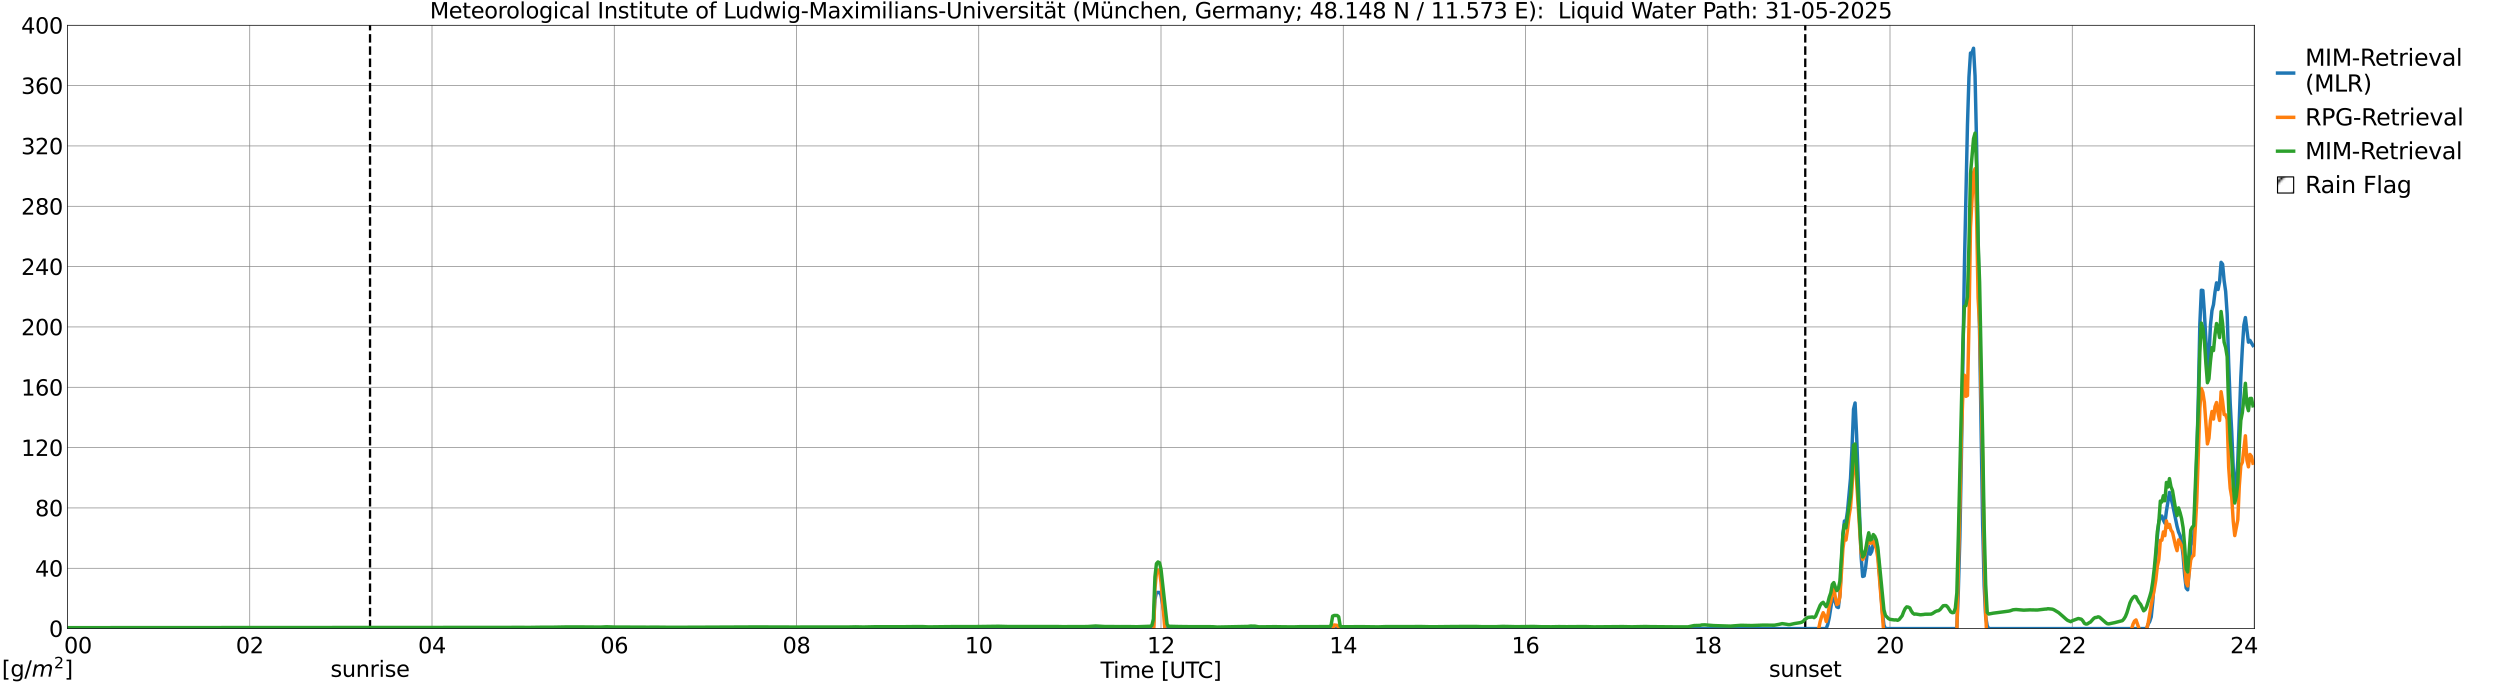 <?xml version="1.0" encoding="utf-8" standalone="no"?>
<!DOCTYPE svg PUBLIC "-//W3C//DTD SVG 1.1//EN"
  "http://www.w3.org/Graphics/SVG/1.1/DTD/svg11.dtd">
<svg xmlns:xlink="http://www.w3.org/1999/xlink" width="1085.4pt" height="296.64pt" viewBox="0 0 1085.4 296.64" xmlns="http://www.w3.org/2000/svg" version="1.1">
 <defs>
  <style type="text/css">*{stroke-linejoin: round; stroke-linecap: butt}</style>
 </defs>
 <g id="figure_1">
  <g id="patch_1">
   <path d="M 0 296.64 
L 1085.4 296.64 
L 1085.4 0 
L 0 0 
z
" style="fill: #ffffff"/>
  </g>
  <g id="axes_1">
   <g id="patch_2">
    <path d="M 29.306 272.909 
L 978.814 272.909 
L 978.814 10.976 
L 29.306 10.976 
z
" style="fill: #ffffff"/>
   </g>
   <g id="patch_3">
    <path d="M 978.814 272.909 
L 978.814 272.909 
L 978.814 10.976 
L 978.814 10.976 
z
" clip-path="url(#p9695a6f992)" style="fill: #d3d3d3; stroke: #d3d3d3; stroke-linejoin: miter"/>
   </g>
   <g id="matplotlib.axis_1">
    <g id="xtick_1">
     <g id="line2d_1">
      <path d="M 29.306 272.909 
L 29.306 10.976 
" clip-path="url(#p9695a6f992)" style="fill: none; stroke: #808080; stroke-width: 0.3; stroke-linecap: square"/>
     </g>
     <g id="line2d_2"/>
     <g id="text_1">
      <!--    00 -->
      <g transform="translate(18.733 283.627) scale(0.095 -0.095)">
       <defs>
        <path id="DejaVuSans-20" transform="scale(0.016)"/>
        <path id="DejaVuSans-30" d="M 2034 4250 
Q 1547 4250 1301 3770 
Q 1056 3291 1056 2328 
Q 1056 1369 1301 889 
Q 1547 409 2034 409 
Q 2525 409 2770 889 
Q 3016 1369 3016 2328 
Q 3016 3291 2770 3770 
Q 2525 4250 2034 4250 
z
M 2034 4750 
Q 2819 4750 3233 4129 
Q 3647 3509 3647 2328 
Q 3647 1150 3233 529 
Q 2819 -91 2034 -91 
Q 1250 -91 836 529 
Q 422 1150 422 2328 
Q 422 3509 836 4129 
Q 1250 4750 2034 4750 
z
" transform="scale(0.016)"/>
       </defs>
       <use xlink:href="#DejaVuSans-20"/>
       <use xlink:href="#DejaVuSans-20" transform="translate(31.787 0)"/>
       <use xlink:href="#DejaVuSans-20" transform="translate(63.574 0)"/>
       <use xlink:href="#DejaVuSans-30" transform="translate(95.361 0)"/>
       <use xlink:href="#DejaVuSans-30" transform="translate(158.984 0)"/>
      </g>
     </g>
    </g>
    <g id="xtick_2">
     <g id="line2d_3">
      <path d="M 108.431 272.909 
L 108.431 10.976 
" clip-path="url(#p9695a6f992)" style="fill: none; stroke: #808080; stroke-width: 0.3; stroke-linecap: square"/>
     </g>
     <g id="line2d_4"/>
     <g id="text_2">
      <!-- 02 -->
      <g transform="translate(102.387 283.627) scale(0.095 -0.095)">
       <defs>
        <path id="DejaVuSans-32" d="M 1228 531 
L 3431 531 
L 3431 0 
L 469 0 
L 469 531 
Q 828 903 1448 1529 
Q 2069 2156 2228 2338 
Q 2531 2678 2651 2914 
Q 2772 3150 2772 3378 
Q 2772 3750 2511 3984 
Q 2250 4219 1831 4219 
Q 1534 4219 1204 4116 
Q 875 4013 500 3803 
L 500 4441 
Q 881 4594 1212 4672 
Q 1544 4750 1819 4750 
Q 2544 4750 2975 4387 
Q 3406 4025 3406 3419 
Q 3406 3131 3298 2873 
Q 3191 2616 2906 2266 
Q 2828 2175 2409 1742 
Q 1991 1309 1228 531 
z
" transform="scale(0.016)"/>
       </defs>
       <use xlink:href="#DejaVuSans-30"/>
       <use xlink:href="#DejaVuSans-32" transform="translate(63.623 0)"/>
      </g>
     </g>
    </g>
    <g id="xtick_3">
     <g id="line2d_5">
      <path d="M 187.557 272.909 
L 187.557 10.976 
" clip-path="url(#p9695a6f992)" style="fill: none; stroke: #808080; stroke-width: 0.3; stroke-linecap: square"/>
     </g>
     <g id="line2d_6"/>
     <g id="text_3">
      <!-- 04 -->
      <g transform="translate(181.513 283.627) scale(0.095 -0.095)">
       <defs>
        <path id="DejaVuSans-34" d="M 2419 4116 
L 825 1625 
L 2419 1625 
L 2419 4116 
z
M 2253 4666 
L 3047 4666 
L 3047 1625 
L 3713 1625 
L 3713 1100 
L 3047 1100 
L 3047 0 
L 2419 0 
L 2419 1100 
L 313 1100 
L 313 1709 
L 2253 4666 
z
" transform="scale(0.016)"/>
       </defs>
       <use xlink:href="#DejaVuSans-30"/>
       <use xlink:href="#DejaVuSans-34" transform="translate(63.623 0)"/>
      </g>
     </g>
    </g>
    <g id="xtick_4">
     <g id="line2d_7">
      <path d="M 266.683 272.909 
L 266.683 10.976 
" clip-path="url(#p9695a6f992)" style="fill: none; stroke: #808080; stroke-width: 0.3; stroke-linecap: square"/>
     </g>
     <g id="line2d_8"/>
     <g id="text_4">
      <!-- 06 -->
      <g transform="translate(260.638 283.627) scale(0.095 -0.095)">
       <defs>
        <path id="DejaVuSans-36" d="M 2113 2584 
Q 1688 2584 1439 2293 
Q 1191 2003 1191 1497 
Q 1191 994 1439 701 
Q 1688 409 2113 409 
Q 2538 409 2786 701 
Q 3034 994 3034 1497 
Q 3034 2003 2786 2293 
Q 2538 2584 2113 2584 
z
M 3366 4563 
L 3366 3988 
Q 3128 4100 2886 4159 
Q 2644 4219 2406 4219 
Q 1781 4219 1451 3797 
Q 1122 3375 1075 2522 
Q 1259 2794 1537 2939 
Q 1816 3084 2150 3084 
Q 2853 3084 3261 2657 
Q 3669 2231 3669 1497 
Q 3669 778 3244 343 
Q 2819 -91 2113 -91 
Q 1303 -91 875 529 
Q 447 1150 447 2328 
Q 447 3434 972 4092 
Q 1497 4750 2381 4750 
Q 2619 4750 2861 4703 
Q 3103 4656 3366 4563 
z
" transform="scale(0.016)"/>
       </defs>
       <use xlink:href="#DejaVuSans-30"/>
       <use xlink:href="#DejaVuSans-36" transform="translate(63.623 0)"/>
      </g>
     </g>
    </g>
    <g id="xtick_5">
     <g id="line2d_9">
      <path d="M 345.808 272.909 
L 345.808 10.976 
" clip-path="url(#p9695a6f992)" style="fill: none; stroke: #808080; stroke-width: 0.3; stroke-linecap: square"/>
     </g>
     <g id="line2d_10"/>
     <g id="text_5">
      <!-- 08 -->
      <g transform="translate(339.764 283.627) scale(0.095 -0.095)">
       <defs>
        <path id="DejaVuSans-38" d="M 2034 2216 
Q 1584 2216 1326 1975 
Q 1069 1734 1069 1313 
Q 1069 891 1326 650 
Q 1584 409 2034 409 
Q 2484 409 2743 651 
Q 3003 894 3003 1313 
Q 3003 1734 2745 1975 
Q 2488 2216 2034 2216 
z
M 1403 2484 
Q 997 2584 770 2862 
Q 544 3141 544 3541 
Q 544 4100 942 4425 
Q 1341 4750 2034 4750 
Q 2731 4750 3128 4425 
Q 3525 4100 3525 3541 
Q 3525 3141 3298 2862 
Q 3072 2584 2669 2484 
Q 3125 2378 3379 2068 
Q 3634 1759 3634 1313 
Q 3634 634 3220 271 
Q 2806 -91 2034 -91 
Q 1263 -91 848 271 
Q 434 634 434 1313 
Q 434 1759 690 2068 
Q 947 2378 1403 2484 
z
M 1172 3481 
Q 1172 3119 1398 2916 
Q 1625 2713 2034 2713 
Q 2441 2713 2670 2916 
Q 2900 3119 2900 3481 
Q 2900 3844 2670 4047 
Q 2441 4250 2034 4250 
Q 1625 4250 1398 4047 
Q 1172 3844 1172 3481 
z
" transform="scale(0.016)"/>
       </defs>
       <use xlink:href="#DejaVuSans-30"/>
       <use xlink:href="#DejaVuSans-38" transform="translate(63.623 0)"/>
      </g>
     </g>
    </g>
    <g id="xtick_6">
     <g id="line2d_11">
      <path d="M 424.934 272.909 
L 424.934 10.976 
" clip-path="url(#p9695a6f992)" style="fill: none; stroke: #808080; stroke-width: 0.3; stroke-linecap: square"/>
     </g>
     <g id="line2d_12"/>
     <g id="text_6">
      <!-- 10 -->
      <g transform="translate(418.89 283.627) scale(0.095 -0.095)">
       <defs>
        <path id="DejaVuSans-31" d="M 794 531 
L 1825 531 
L 1825 4091 
L 703 3866 
L 703 4441 
L 1819 4666 
L 2450 4666 
L 2450 531 
L 3481 531 
L 3481 0 
L 794 0 
L 794 531 
z
" transform="scale(0.016)"/>
       </defs>
       <use xlink:href="#DejaVuSans-31"/>
       <use xlink:href="#DejaVuSans-30" transform="translate(63.623 0)"/>
      </g>
     </g>
    </g>
    <g id="xtick_7">
     <g id="line2d_13">
      <path d="M 504.06 272.909 
L 504.06 10.976 
" clip-path="url(#p9695a6f992)" style="fill: none; stroke: #808080; stroke-width: 0.3; stroke-linecap: square"/>
     </g>
     <g id="line2d_14"/>
     <g id="text_7">
      <!-- 12 -->
      <g transform="translate(498.015 283.627) scale(0.095 -0.095)">
       <use xlink:href="#DejaVuSans-31"/>
       <use xlink:href="#DejaVuSans-32" transform="translate(63.623 0)"/>
      </g>
     </g>
    </g>
    <g id="xtick_8">
     <g id="line2d_15">
      <path d="M 583.185 272.909 
L 583.185 10.976 
" clip-path="url(#p9695a6f992)" style="fill: none; stroke: #808080; stroke-width: 0.3; stroke-linecap: square"/>
     </g>
     <g id="line2d_16"/>
     <g id="text_8">
      <!-- 14 -->
      <g transform="translate(577.141 283.627) scale(0.095 -0.095)">
       <use xlink:href="#DejaVuSans-31"/>
       <use xlink:href="#DejaVuSans-34" transform="translate(63.623 0)"/>
      </g>
     </g>
    </g>
    <g id="xtick_9">
     <g id="line2d_17">
      <path d="M 662.311 272.909 
L 662.311 10.976 
" clip-path="url(#p9695a6f992)" style="fill: none; stroke: #808080; stroke-width: 0.3; stroke-linecap: square"/>
     </g>
     <g id="line2d_18"/>
     <g id="text_9">
      <!-- 16 -->
      <g transform="translate(656.267 283.627) scale(0.095 -0.095)">
       <use xlink:href="#DejaVuSans-31"/>
       <use xlink:href="#DejaVuSans-36" transform="translate(63.623 0)"/>
      </g>
     </g>
    </g>
    <g id="xtick_10">
     <g id="line2d_19">
      <path d="M 741.437 272.909 
L 741.437 10.976 
" clip-path="url(#p9695a6f992)" style="fill: none; stroke: #808080; stroke-width: 0.3; stroke-linecap: square"/>
     </g>
     <g id="line2d_20"/>
     <g id="text_10">
      <!-- 18 -->
      <g transform="translate(735.392 283.627) scale(0.095 -0.095)">
       <use xlink:href="#DejaVuSans-31"/>
       <use xlink:href="#DejaVuSans-38" transform="translate(63.623 0)"/>
      </g>
     </g>
    </g>
    <g id="xtick_11">
     <g id="line2d_21">
      <path d="M 820.562 272.909 
L 820.562 10.976 
" clip-path="url(#p9695a6f992)" style="fill: none; stroke: #808080; stroke-width: 0.3; stroke-linecap: square"/>
     </g>
     <g id="line2d_22"/>
     <g id="text_11">
      <!-- 20 -->
      <g transform="translate(814.518 283.627) scale(0.095 -0.095)">
       <use xlink:href="#DejaVuSans-32"/>
       <use xlink:href="#DejaVuSans-30" transform="translate(63.623 0)"/>
      </g>
     </g>
    </g>
    <g id="xtick_12">
     <g id="line2d_23">
      <path d="M 899.688 272.909 
L 899.688 10.976 
" clip-path="url(#p9695a6f992)" style="fill: none; stroke: #808080; stroke-width: 0.3; stroke-linecap: square"/>
     </g>
     <g id="line2d_24"/>
     <g id="text_12">
      <!-- 22 -->
      <g transform="translate(893.644 283.627) scale(0.095 -0.095)">
       <use xlink:href="#DejaVuSans-32"/>
       <use xlink:href="#DejaVuSans-32" transform="translate(63.623 0)"/>
      </g>
     </g>
    </g>
    <g id="xtick_13">
     <g id="line2d_25">
      <path d="M 978.814 272.909 
L 978.814 10.976 
" clip-path="url(#p9695a6f992)" style="fill: none; stroke: #808080; stroke-width: 0.3; stroke-linecap: square"/>
     </g>
     <g id="line2d_26"/>
     <g id="text_13">
      <!-- 24    -->
      <g transform="translate(968.241 283.627) scale(0.095 -0.095)">
       <use xlink:href="#DejaVuSans-32"/>
       <use xlink:href="#DejaVuSans-34" transform="translate(63.623 0)"/>
       <use xlink:href="#DejaVuSans-20" transform="translate(127.246 0)"/>
       <use xlink:href="#DejaVuSans-20" transform="translate(159.033 0)"/>
       <use xlink:href="#DejaVuSans-20" transform="translate(190.82 0)"/>
      </g>
     </g>
    </g>
    <g id="text_14">
     <!-- Time [UTC] -->
     <g transform="translate(477.806 294.322) scale(0.095 -0.095)">
      <defs>
       <path id="DejaVuSans-54" d="M -19 4666 
L 3928 4666 
L 3928 4134 
L 2272 4134 
L 2272 0 
L 1638 0 
L 1638 4134 
L -19 4134 
L -19 4666 
z
" transform="scale(0.016)"/>
       <path id="DejaVuSans-69" d="M 603 3500 
L 1178 3500 
L 1178 0 
L 603 0 
L 603 3500 
z
M 603 4863 
L 1178 4863 
L 1178 4134 
L 603 4134 
L 603 4863 
z
" transform="scale(0.016)"/>
       <path id="DejaVuSans-6d" d="M 3328 2828 
Q 3544 3216 3844 3400 
Q 4144 3584 4550 3584 
Q 5097 3584 5394 3201 
Q 5691 2819 5691 2113 
L 5691 0 
L 5113 0 
L 5113 2094 
Q 5113 2597 4934 2840 
Q 4756 3084 4391 3084 
Q 3944 3084 3684 2787 
Q 3425 2491 3425 1978 
L 3425 0 
L 2847 0 
L 2847 2094 
Q 2847 2600 2669 2842 
Q 2491 3084 2119 3084 
Q 1678 3084 1418 2786 
Q 1159 2488 1159 1978 
L 1159 0 
L 581 0 
L 581 3500 
L 1159 3500 
L 1159 2956 
Q 1356 3278 1631 3431 
Q 1906 3584 2284 3584 
Q 2666 3584 2933 3390 
Q 3200 3197 3328 2828 
z
" transform="scale(0.016)"/>
       <path id="DejaVuSans-65" d="M 3597 1894 
L 3597 1613 
L 953 1613 
Q 991 1019 1311 708 
Q 1631 397 2203 397 
Q 2534 397 2845 478 
Q 3156 559 3463 722 
L 3463 178 
Q 3153 47 2828 -22 
Q 2503 -91 2169 -91 
Q 1331 -91 842 396 
Q 353 884 353 1716 
Q 353 2575 817 3079 
Q 1281 3584 2069 3584 
Q 2775 3584 3186 3129 
Q 3597 2675 3597 1894 
z
M 3022 2063 
Q 3016 2534 2758 2815 
Q 2500 3097 2075 3097 
Q 1594 3097 1305 2825 
Q 1016 2553 972 2059 
L 3022 2063 
z
" transform="scale(0.016)"/>
       <path id="DejaVuSans-5b" d="M 550 4863 
L 1875 4863 
L 1875 4416 
L 1125 4416 
L 1125 -397 
L 1875 -397 
L 1875 -844 
L 550 -844 
L 550 4863 
z
" transform="scale(0.016)"/>
       <path id="DejaVuSans-55" d="M 556 4666 
L 1191 4666 
L 1191 1831 
Q 1191 1081 1462 751 
Q 1734 422 2344 422 
Q 2950 422 3222 751 
Q 3494 1081 3494 1831 
L 3494 4666 
L 4128 4666 
L 4128 1753 
Q 4128 841 3676 375 
Q 3225 -91 2344 -91 
Q 1459 -91 1007 375 
Q 556 841 556 1753 
L 556 4666 
z
" transform="scale(0.016)"/>
       <path id="DejaVuSans-43" d="M 4122 4306 
L 4122 3641 
Q 3803 3938 3442 4084 
Q 3081 4231 2675 4231 
Q 1875 4231 1450 3742 
Q 1025 3253 1025 2328 
Q 1025 1406 1450 917 
Q 1875 428 2675 428 
Q 3081 428 3442 575 
Q 3803 722 4122 1019 
L 4122 359 
Q 3791 134 3420 21 
Q 3050 -91 2638 -91 
Q 1578 -91 968 557 
Q 359 1206 359 2328 
Q 359 3453 968 4101 
Q 1578 4750 2638 4750 
Q 3056 4750 3426 4639 
Q 3797 4528 4122 4306 
z
" transform="scale(0.016)"/>
       <path id="DejaVuSans-5d" d="M 1947 4863 
L 1947 -844 
L 622 -844 
L 622 -397 
L 1369 -397 
L 1369 4416 
L 622 4416 
L 622 4863 
L 1947 4863 
z
" transform="scale(0.016)"/>
      </defs>
      <use xlink:href="#DejaVuSans-54"/>
      <use xlink:href="#DejaVuSans-69" transform="translate(57.959 0)"/>
      <use xlink:href="#DejaVuSans-6d" transform="translate(85.742 0)"/>
      <use xlink:href="#DejaVuSans-65" transform="translate(183.154 0)"/>
      <use xlink:href="#DejaVuSans-20" transform="translate(244.678 0)"/>
      <use xlink:href="#DejaVuSans-5b" transform="translate(276.465 0)"/>
      <use xlink:href="#DejaVuSans-55" transform="translate(315.479 0)"/>
      <use xlink:href="#DejaVuSans-54" transform="translate(388.672 0)"/>
      <use xlink:href="#DejaVuSans-43" transform="translate(443.881 0)"/>
      <use xlink:href="#DejaVuSans-5d" transform="translate(513.705 0)"/>
     </g>
    </g>
   </g>
   <g id="matplotlib.axis_2">
    <g id="ytick_1">
     <g id="line2d_27">
      <path d="M 29.306 272.909 
L 978.814 272.909 
" clip-path="url(#p9695a6f992)" style="fill: none; stroke: #808080; stroke-width: 0.3; stroke-linecap: square"/>
     </g>
     <g id="line2d_28"/>
     <g id="text_15">
      <!-- 0 -->
      <g transform="translate(21.261 276.518) scale(0.095 -0.095)">
       <use xlink:href="#DejaVuSans-30"/>
      </g>
     </g>
    </g>
    <g id="ytick_2">
     <g id="line2d_29">
      <path d="M 29.306 246.715 
L 978.814 246.715 
" clip-path="url(#p9695a6f992)" style="fill: none; stroke: #808080; stroke-width: 0.3; stroke-linecap: square"/>
     </g>
     <g id="line2d_30"/>
     <g id="text_16">
      <!-- 40 -->
      <g transform="translate(15.217 250.325) scale(0.095 -0.095)">
       <use xlink:href="#DejaVuSans-34"/>
       <use xlink:href="#DejaVuSans-30" transform="translate(63.623 0)"/>
      </g>
     </g>
    </g>
    <g id="ytick_3">
     <g id="line2d_31">
      <path d="M 29.306 220.522 
L 978.814 220.522 
" clip-path="url(#p9695a6f992)" style="fill: none; stroke: #808080; stroke-width: 0.3; stroke-linecap: square"/>
     </g>
     <g id="line2d_32"/>
     <g id="text_17">
      <!-- 80 -->
      <g transform="translate(15.217 224.131) scale(0.095 -0.095)">
       <use xlink:href="#DejaVuSans-38"/>
       <use xlink:href="#DejaVuSans-30" transform="translate(63.623 0)"/>
      </g>
     </g>
    </g>
    <g id="ytick_4">
     <g id="line2d_33">
      <path d="M 29.306 194.329 
L 978.814 194.329 
" clip-path="url(#p9695a6f992)" style="fill: none; stroke: #808080; stroke-width: 0.3; stroke-linecap: square"/>
     </g>
     <g id="line2d_34"/>
     <g id="text_18">
      <!-- 120 -->
      <g transform="translate(9.173 197.938) scale(0.095 -0.095)">
       <use xlink:href="#DejaVuSans-31"/>
       <use xlink:href="#DejaVuSans-32" transform="translate(63.623 0)"/>
       <use xlink:href="#DejaVuSans-30" transform="translate(127.246 0)"/>
      </g>
     </g>
    </g>
    <g id="ytick_5">
     <g id="line2d_35">
      <path d="M 29.306 168.136 
L 978.814 168.136 
" clip-path="url(#p9695a6f992)" style="fill: none; stroke: #808080; stroke-width: 0.3; stroke-linecap: square"/>
     </g>
     <g id="line2d_36"/>
     <g id="text_19">
      <!-- 160 -->
      <g transform="translate(9.173 171.745) scale(0.095 -0.095)">
       <use xlink:href="#DejaVuSans-31"/>
       <use xlink:href="#DejaVuSans-36" transform="translate(63.623 0)"/>
       <use xlink:href="#DejaVuSans-30" transform="translate(127.246 0)"/>
      </g>
     </g>
    </g>
    <g id="ytick_6">
     <g id="line2d_37">
      <path d="M 29.306 141.942 
L 978.814 141.942 
" clip-path="url(#p9695a6f992)" style="fill: none; stroke: #808080; stroke-width: 0.3; stroke-linecap: square"/>
     </g>
     <g id="line2d_38"/>
     <g id="text_20">
      <!-- 200 -->
      <g transform="translate(9.173 145.551) scale(0.095 -0.095)">
       <use xlink:href="#DejaVuSans-32"/>
       <use xlink:href="#DejaVuSans-30" transform="translate(63.623 0)"/>
       <use xlink:href="#DejaVuSans-30" transform="translate(127.246 0)"/>
      </g>
     </g>
    </g>
    <g id="ytick_7">
     <g id="line2d_39">
      <path d="M 29.306 115.749 
L 978.814 115.749 
" clip-path="url(#p9695a6f992)" style="fill: none; stroke: #808080; stroke-width: 0.3; stroke-linecap: square"/>
     </g>
     <g id="line2d_40"/>
     <g id="text_21">
      <!-- 240 -->
      <g transform="translate(9.173 119.358) scale(0.095 -0.095)">
       <use xlink:href="#DejaVuSans-32"/>
       <use xlink:href="#DejaVuSans-34" transform="translate(63.623 0)"/>
       <use xlink:href="#DejaVuSans-30" transform="translate(127.246 0)"/>
      </g>
     </g>
    </g>
    <g id="ytick_8">
     <g id="line2d_41">
      <path d="M 29.306 89.556 
L 978.814 89.556 
" clip-path="url(#p9695a6f992)" style="fill: none; stroke: #808080; stroke-width: 0.3; stroke-linecap: square"/>
     </g>
     <g id="line2d_42"/>
     <g id="text_22">
      <!-- 280 -->
      <g transform="translate(9.173 93.165) scale(0.095 -0.095)">
       <use xlink:href="#DejaVuSans-32"/>
       <use xlink:href="#DejaVuSans-38" transform="translate(63.623 0)"/>
       <use xlink:href="#DejaVuSans-30" transform="translate(127.246 0)"/>
      </g>
     </g>
    </g>
    <g id="ytick_9">
     <g id="line2d_43">
      <path d="M 29.306 63.362 
L 978.814 63.362 
" clip-path="url(#p9695a6f992)" style="fill: none; stroke: #808080; stroke-width: 0.3; stroke-linecap: square"/>
     </g>
     <g id="line2d_44"/>
     <g id="text_23">
      <!-- 320 -->
      <g transform="translate(9.173 66.972) scale(0.095 -0.095)">
       <defs>
        <path id="DejaVuSans-33" d="M 2597 2516 
Q 3050 2419 3304 2112 
Q 3559 1806 3559 1356 
Q 3559 666 3084 287 
Q 2609 -91 1734 -91 
Q 1441 -91 1130 -33 
Q 819 25 488 141 
L 488 750 
Q 750 597 1062 519 
Q 1375 441 1716 441 
Q 2309 441 2620 675 
Q 2931 909 2931 1356 
Q 2931 1769 2642 2001 
Q 2353 2234 1838 2234 
L 1294 2234 
L 1294 2753 
L 1863 2753 
Q 2328 2753 2575 2939 
Q 2822 3125 2822 3475 
Q 2822 3834 2567 4026 
Q 2313 4219 1838 4219 
Q 1578 4219 1281 4162 
Q 984 4106 628 3988 
L 628 4550 
Q 988 4650 1302 4700 
Q 1616 4750 1894 4750 
Q 2613 4750 3031 4423 
Q 3450 4097 3450 3541 
Q 3450 3153 3228 2886 
Q 3006 2619 2597 2516 
z
" transform="scale(0.016)"/>
       </defs>
       <use xlink:href="#DejaVuSans-33"/>
       <use xlink:href="#DejaVuSans-32" transform="translate(63.623 0)"/>
       <use xlink:href="#DejaVuSans-30" transform="translate(127.246 0)"/>
      </g>
     </g>
    </g>
    <g id="ytick_10">
     <g id="line2d_45">
      <path d="M 29.306 37.169 
L 978.814 37.169 
" clip-path="url(#p9695a6f992)" style="fill: none; stroke: #808080; stroke-width: 0.3; stroke-linecap: square"/>
     </g>
     <g id="line2d_46"/>
     <g id="text_24">
      <!-- 360 -->
      <g transform="translate(9.173 40.778) scale(0.095 -0.095)">
       <use xlink:href="#DejaVuSans-33"/>
       <use xlink:href="#DejaVuSans-36" transform="translate(63.623 0)"/>
       <use xlink:href="#DejaVuSans-30" transform="translate(127.246 0)"/>
      </g>
     </g>
    </g>
    <g id="ytick_11">
     <g id="line2d_47">
      <path d="M 29.306 10.976 
L 978.814 10.976 
" clip-path="url(#p9695a6f992)" style="fill: none; stroke: #808080; stroke-width: 0.3; stroke-linecap: square"/>
     </g>
     <g id="line2d_48"/>
     <g id="text_25">
      <!-- 400 -->
      <g transform="translate(9.173 14.585) scale(0.095 -0.095)">
       <use xlink:href="#DejaVuSans-34"/>
       <use xlink:href="#DejaVuSans-30" transform="translate(63.623 0)"/>
       <use xlink:href="#DejaVuSans-30" transform="translate(127.246 0)"/>
      </g>
     </g>
    </g>
   </g>
   <g id="line2d_49">
    <path d="M 160.654 272.909 
L 160.654 10.976 
" clip-path="url(#p9695a6f992)" style="fill: none; stroke-dasharray: 3.7,1.6; stroke-dashoffset: 0; stroke: #000000"/>
   </g>
   <g id="line2d_50">
    <path d="M 783.769 272.909 
L 783.769 10.976 
" clip-path="url(#p9695a6f992)" style="fill: none; stroke-dasharray: 3.7,1.6; stroke-dashoffset: 0; stroke: #000000"/>
   </g>
   <g id="line2d_51">
    <path d="M 29.306 272.909 
L 500.103 272.909 
L 500.763 271.798 
L 501.422 260.225 
L 502.082 257.215 
L 503.4 257.215 
L 504.06 258.326 
L 506.038 269.899 
L 506.697 272.909 
L 792.868 272.909 
L 793.528 271.119 
L 794.187 268.152 
L 795.506 259.702 
L 796.165 259.702 
L 797.484 263.482 
L 798.143 263.765 
L 798.803 258.082 
L 800.122 231.821 
L 800.781 226.203 
L 801.44 226.515 
L 802.1 221.997 
L 803.419 207.665 
L 804.078 194.243 
L 804.737 177.65 
L 805.397 174.962 
L 806.056 188.851 
L 808.034 241.848 
L 808.694 250.275 
L 809.353 250.039 
L 810.012 246.12 
L 810.672 240.046 
L 811.331 237.136 
L 811.99 240.615 
L 812.65 239.389 
L 813.309 235.984 
L 813.969 234.694 
L 814.628 236.158 
L 815.287 239.608 
L 816.606 257.333 
L 817.265 265.85 
L 817.925 271.378 
L 818.584 272.909 
L 849.575 272.909 
L 850.235 256.291 
L 850.894 233.237 
L 851.553 198.528 
L 852.872 115.27 
L 854.191 54.294 
L 854.85 33.392 
L 855.51 23.025 
L 856.169 22.898 
L 856.828 20.956 
L 857.488 32.973 
L 858.147 62.181 
L 860.125 186.783 
L 860.785 227.815 
L 861.444 254.219 
L 862.103 267.782 
L 862.763 271.691 
L 863.422 272.909 
L 931.998 272.909 
L 932.657 270.971 
L 933.316 269.835 
L 933.976 267.825 
L 934.635 261.33 
L 935.954 243.198 
L 936.613 233.301 
L 937.273 226.561 
L 937.932 224.382 
L 938.592 224.035 
L 939.251 225.819 
L 939.91 227.119 
L 940.57 221.896 
L 941.888 213.796 
L 943.207 218.839 
L 945.185 228.481 
L 945.845 230.978 
L 946.504 232.449 
L 947.163 235.672 
L 947.823 241.31 
L 948.482 249.596 
L 949.142 255.305 
L 949.801 256.07 
L 950.46 247.247 
L 951.12 236.918 
L 951.779 235.075 
L 952.438 232.705 
L 953.098 217.442 
L 953.757 198.435 
L 954.417 173.007 
L 955.076 140.847 
L 955.735 126.012 
L 956.395 126.124 
L 957.054 135.706 
L 958.373 159.813 
L 959.032 154.741 
L 959.692 141.159 
L 960.351 134.788 
L 961.01 132.226 
L 961.67 126.815 
L 962.329 122.8 
L 962.989 125.696 
L 963.648 122.384 
L 964.307 113.9 
L 964.967 114.703 
L 965.626 121.814 
L 966.285 126.501 
L 966.945 136.331 
L 967.604 157.806 
L 968.264 175.088 
L 968.923 187.437 
L 969.582 202.967 
L 970.242 212.367 
L 970.901 211.045 
L 971.561 200.099 
L 972.879 163.776 
L 973.539 151.046 
L 974.198 141.121 
L 974.857 137.883 
L 976.176 148.55 
L 976.836 147.776 
L 978.154 150.003 
L 978.154 150.003 
" clip-path="url(#p9695a6f992)" style="fill: none; stroke: #1f77b4; stroke-width: 1.5; stroke-linecap: square"/>
   </g>
   <g id="line2d_52">
    <path d="M 29.306 283.45 
L 36.559 283.137 
L 39.197 282.844 
L 39.856 282.878 
L 43.812 282.288 
L 49.747 282.38 
L 51.725 282.71 
L 55.022 282.687 
L 57 282.635 
L 58.978 282.285 
L 60.956 282.2 
L 64.253 282.947 
L 66.231 282.799 
L 70.847 282.689 
L 76.122 282.094 
L 79.419 282.423 
L 82.716 282.237 
L 84.694 282.589 
L 85.353 282.752 
L 88.65 283.135 
L 89.969 283.355 
L 90.628 283.216 
L 91.288 283.205 
L 93.266 282.783 
L 94.584 282.625 
L 95.244 282.532 
L 95.903 282.297 
L 96.563 282.195 
L 99.86 282.531 
L 101.178 283.074 
L 102.497 283.482 
L 103.156 283.748 
L 104.475 283.488 
L 105.794 283.023 
L 107.113 282.536 
L 108.431 282.842 
L 111.069 282.867 
L 111.728 283.148 
L 113.707 283.173 
L 115.685 283.585 
L 117.003 283.319 
L 118.982 282.664 
L 120.96 283.319 
L 122.278 283.888 
L 123.597 283.781 
L 124.916 283.529 
L 126.235 283.37 
L 126.894 283.171 
L 129.532 282.972 
L 130.85 283.286 
L 132.169 283.295 
L 136.785 283.895 
L 139.422 283.683 
L 142.06 283.321 
L 144.697 283.363 
L 145.357 283.453 
L 147.335 283.376 
L 148.654 283.429 
L 151.291 283.971 
L 167.776 283.824 
L 169.094 283.818 
L 173.051 283.718 
L 176.348 284.154 
L 177.666 284.047 
L 182.941 283.808 
L 184.92 283.874 
L 186.898 283.871 
L 187.557 284.001 
L 189.535 284.056 
L 190.195 284.217 
L 192.832 284.147 
L 198.767 283.649 
L 201.404 284.21 
L 202.063 284.081 
L 204.042 283.269 
L 205.36 283.085 
L 206.02 283.165 
L 208.657 283.942 
L 209.976 283.785 
L 211.295 283.627 
L 211.954 283.552 
L 215.251 283.835 
L 215.91 283.742 
L 216.57 283.424 
L 219.207 282.938 
L 221.186 284.407 
L 222.504 285.351 
L 225.801 282.663 
L 227.12 283.124 
L 229.098 284.351 
L 230.417 284.355 
L 235.692 284.185 
L 236.351 284.019 
L 237.011 284.016 
L 238.329 284.213 
L 238.989 284.185 
L 240.308 284.256 
L 242.286 284.142 
L 244.923 284.131 
L 247.561 284.635 
L 248.22 284.616 
L 249.539 284.348 
L 250.858 284.323 
L 254.155 283.597 
L 254.814 283.554 
L 255.473 283.84 
L 256.133 283.953 
L 256.792 284.34 
L 258.77 284.738 
L 259.43 284.446 
L 260.089 284.376 
L 261.408 283.754 
L 262.067 283.689 
L 262.726 283.783 
L 263.386 283.739 
L 265.364 284.071 
L 266.683 284.343 
L 268.661 284.515 
L 269.32 284.742 
L 271.298 284.518 
L 272.617 284.137 
L 273.936 283.663 
L 277.233 284.516 
L 285.145 284.509 
L 286.464 284.521 
L 288.442 284.413 
L 289.761 284.369 
L 292.399 284.6 
L 293.058 284.65 
L 298.333 284.163 
L 299.652 284.389 
L 300.971 284.764 
L 301.63 284.801 
L 303.608 284.433 
L 304.927 284.199 
L 306.246 284.174 
L 307.564 284.328 
L 308.224 284.389 
L 308.883 284.615 
L 312.839 285.12 
L 315.477 285.401 
L 316.136 285.384 
L 316.796 285.141 
L 319.433 283.645 
L 320.093 283.556 
L 321.411 284.286 
L 322.73 285.266 
L 324.049 285.457 
L 327.346 285.054 
L 331.302 285.343 
L 333.28 285.204 
L 333.94 285.222 
L 335.918 284.961 
L 339.215 284.912 
L 340.533 285.052 
L 342.512 284.57 
L 343.83 284.019 
L 344.49 283.937 
L 345.808 284.264 
L 347.787 284.456 
L 349.105 284.865 
L 351.743 285.176 
L 353.062 285.485 
L 356.359 286.211 
L 360.315 285.507 
L 361.634 285.611 
L 362.293 285.717 
L 363.612 285.644 
L 365.59 284.738 
L 366.249 284.421 
L 366.909 284.263 
L 368.887 284.858 
L 370.865 285.074 
L 372.184 285.127 
L 378.777 285.239 
L 380.756 284.63 
L 382.734 284.689 
L 384.712 285.23 
L 386.031 285.731 
L 388.009 286.085 
L 388.668 286.153 
L 391.306 286.302 
L 392.624 286.396 
L 395.262 286.236 
L 396.581 285.895 
L 397.899 285.594 
L 399.218 285.425 
L 403.834 285.829 
L 405.153 285.586 
L 411.746 285.26 
L 412.406 285.373 
L 413.065 285.322 
L 414.384 284.896 
L 416.362 284.516 
L 417.022 284.577 
L 417.681 284.763 
L 418.34 285.073 
L 419.659 285.492 
L 420.978 285.198 
L 422.297 284.661 
L 422.956 284.389 
L 423.615 284.382 
L 424.934 285.011 
L 426.912 285.497 
L 427.572 285.996 
L 428.231 286.209 
L 429.55 285.975 
L 430.869 285.249 
L 431.528 284.777 
L 432.187 284.456 
L 433.506 284.64 
L 436.144 285.068 
L 438.781 284.624 
L 442.737 284.661 
L 446.034 285.657 
L 446.694 285.336 
L 448.012 284.89 
L 449.331 284.199 
L 450.65 284.473 
L 453.287 284.961 
L 453.947 285.347 
L 454.606 285.598 
L 456.584 286.035 
L 457.244 285.968 
L 457.903 285.612 
L 459.881 285.296 
L 461.859 285.642 
L 466.475 285.573 
L 467.794 285.029 
L 471.091 284.547 
L 471.75 284.719 
L 473.069 284.78 
L 475.047 284.971 
L 477.025 285.627 
L 477.685 285.897 
L 479.003 286.049 
L 480.322 285.75 
L 482.96 284.773 
L 485.597 284.506 
L 486.256 284.252 
L 488.235 283.181 
L 488.894 283.12 
L 490.213 283.426 
L 492.85 283.86 
L 494.169 284.689 
L 495.488 284.926 
L 496.147 285.27 
L 496.807 285.413 
L 498.125 285.28 
L 498.785 285.316 
L 499.444 285.208 
L 500.103 284.761 
L 500.763 279.73 
L 501.422 255.649 
L 502.082 248.831 
L 502.741 247.507 
L 503.4 247.921 
L 504.06 252.772 
L 506.038 276.762 
L 506.697 283.291 
L 507.357 284.423 
L 508.675 284.13 
L 509.335 284.109 
L 509.994 283.862 
L 511.313 284.033 
L 512.632 284.519 
L 513.291 284.682 
L 513.95 284.635 
L 514.61 284.465 
L 516.588 284.46 
L 517.247 284.687 
L 517.907 285.092 
L 519.226 285.109 
L 519.885 285.266 
L 521.863 285.316 
L 525.16 284.655 
L 525.819 284.877 
L 527.138 284.992 
L 528.457 285.247 
L 529.116 285.268 
L 530.435 285.587 
L 532.413 285.788 
L 533.732 286.241 
L 536.369 286.475 
L 538.348 285.599 
L 539.007 285.417 
L 540.985 285.995 
L 541.644 286.092 
L 542.304 286.029 
L 542.963 285.62 
L 544.282 285.3 
L 545.601 285.287 
L 546.26 285.443 
L 548.898 285.512 
L 551.535 285.62 
L 552.854 285.451 
L 554.173 285.367 
L 556.151 285.285 
L 557.47 285.047 
L 559.448 285.35 
L 560.107 285.565 
L 561.426 285.461 
L 562.745 284.837 
L 564.063 284.396 
L 568.02 285.38 
L 569.338 285.319 
L 571.976 285.117 
L 573.295 285.301 
L 574.613 285.334 
L 577.251 284.443 
L 577.91 283.39 
L 578.57 273.573 
L 579.229 271.338 
L 580.548 271.502 
L 581.207 272.539 
L 581.867 282.631 
L 582.526 285.03 
L 583.185 285.171 
L 585.823 285.406 
L 586.482 285.255 
L 587.801 285.296 
L 589.779 285.055 
L 591.098 285.037 
L 593.736 285.176 
L 595.054 284.676 
L 596.373 284.045 
L 597.692 283.799 
L 599.011 283.874 
L 603.626 283.921 
L 604.945 284.129 
L 606.264 284.367 
L 607.582 284.514 
L 609.561 284.398 
L 614.836 284.368 
L 616.814 284.154 
L 618.133 284.289 
L 619.451 284.219 
L 622.089 283.825 
L 622.748 283.935 
L 623.408 283.909 
L 624.726 283.716 
L 628.023 284.006 
L 631.32 285.465 
L 631.98 285.642 
L 633.298 285.424 
L 635.276 284.118 
L 636.595 283.617 
L 637.914 283.953 
L 639.233 284.517 
L 641.87 284.863 
L 643.189 284.865 
L 644.508 285.237 
L 646.486 285.395 
L 647.145 285.243 
L 647.805 284.954 
L 649.783 284.594 
L 651.102 284.709 
L 651.761 284.461 
L 653.739 284.337 
L 655.058 284.072 
L 655.717 284.221 
L 657.036 284.016 
L 657.695 283.991 
L 660.333 284.717 
L 660.992 284.992 
L 661.652 284.963 
L 662.311 284.749 
L 664.289 284.664 
L 664.949 284.51 
L 665.608 284.221 
L 666.927 284.324 
L 667.586 284.519 
L 668.905 284.706 
L 669.564 284.893 
L 670.883 285.037 
L 673.521 285.39 
L 675.499 285.108 
L 676.158 284.996 
L 677.477 285.31 
L 678.136 285.587 
L 678.796 285.737 
L 680.114 285.904 
L 682.752 285.556 
L 684.071 285.463 
L 687.368 285.162 
L 690.664 285.557 
L 691.324 285.593 
L 693.302 285.194 
L 695.28 285.162 
L 698.577 285.474 
L 699.236 285.583 
L 700.555 285.975 
L 701.215 285.884 
L 702.533 285.468 
L 704.511 284.988 
L 705.83 285.447 
L 707.149 285.549 
L 708.468 285.962 
L 710.446 286.014 
L 711.765 286.12 
L 713.083 285.931 
L 715.062 285.778 
L 716.38 285.889 
L 719.677 285.902 
L 720.337 285.853 
L 721.655 285.998 
L 722.974 286.021 
L 723.633 286.088 
L 724.952 286.062 
L 725.612 286.125 
L 726.93 285.912 
L 727.59 285.869 
L 728.909 285.587 
L 730.227 285.833 
L 732.205 286.202 
L 733.524 286.09 
L 734.184 285.809 
L 736.821 286.04 
L 737.48 285.915 
L 738.799 284.61 
L 739.459 284.317 
L 740.118 284.29 
L 740.777 284.566 
L 741.437 285.24 
L 745.393 285.913 
L 746.712 285.952 
L 747.371 286.065 
L 748.69 285.957 
L 750.009 285.71 
L 751.987 285.046 
L 752.646 284.973 
L 756.602 285.252 
L 757.262 285.631 
L 757.921 285.699 
L 759.24 286.037 
L 759.899 286.102 
L 760.559 285.968 
L 761.878 286.022 
L 763.196 286.024 
L 768.471 285.411 
L 769.79 285.508 
L 770.449 285.73 
L 773.087 285.241 
L 773.746 284.812 
L 776.384 284.822 
L 777.043 284.969 
L 778.362 284.899 
L 780.34 284.818 
L 781 285.041 
L 782.318 285.846 
L 782.978 285.934 
L 783.637 285.689 
L 784.956 283.386 
L 786.275 282.761 
L 786.934 281.94 
L 788.253 280.619 
L 788.912 277.448 
L 789.572 273.057 
L 790.231 269.875 
L 790.89 267.659 
L 791.55 266.016 
L 792.209 267.295 
L 792.868 269.846 
L 793.528 267.416 
L 794.187 263.268 
L 794.847 261.119 
L 795.506 256.728 
L 796.165 255.077 
L 796.825 259.33 
L 797.484 262.474 
L 798.143 261.998 
L 798.803 259.168 
L 800.122 238.242 
L 800.781 233.267 
L 801.44 234.46 
L 802.1 229.971 
L 802.759 224.171 
L 803.419 220.221 
L 804.078 211.604 
L 804.737 198.266 
L 805.397 198.529 
L 808.034 240.028 
L 808.694 242.919 
L 809.353 241.935 
L 811.331 233.319 
L 811.99 235.84 
L 812.65 235.719 
L 813.309 235.041 
L 814.628 238.16 
L 815.287 242.326 
L 817.265 267.006 
L 817.925 275.831 
L 818.584 280.093 
L 819.244 281.595 
L 819.903 282.628 
L 820.562 283.302 
L 822.541 283.981 
L 823.859 285.229 
L 824.519 285.151 
L 825.837 283.389 
L 826.497 279.523 
L 827.156 277.174 
L 827.816 276.434 
L 829.134 278.139 
L 829.794 281.649 
L 830.453 283.963 
L 831.112 284.692 
L 831.772 284.255 
L 832.431 284.005 
L 834.409 283.672 
L 835.728 283.587 
L 836.388 283.833 
L 837.047 283.885 
L 837.706 283.758 
L 838.366 283.8 
L 839.025 283.536 
L 839.684 282.769 
L 840.344 282.241 
L 841.003 282.084 
L 841.663 282.223 
L 842.322 281.398 
L 842.981 279.553 
L 843.641 276.705 
L 844.3 276.733 
L 844.959 276.877 
L 845.619 278.003 
L 846.278 280.302 
L 846.938 283.56 
L 847.597 283.742 
L 848.256 283.425 
L 848.916 281.335 
L 849.575 274.486 
L 850.894 218.732 
L 851.553 189.744 
L 852.213 170.458 
L 852.872 162.906 
L 853.531 172.068 
L 854.191 171.712 
L 854.85 141.005 
L 855.51 98.671 
L 856.828 74.868 
L 857.488 73.27 
L 858.147 93.286 
L 858.806 129.343 
L 859.466 141.19 
L 860.785 199.402 
L 861.444 238.989 
L 862.103 266.322 
L 862.763 280.844 
L 863.422 282.018 
L 864.082 282.124 
L 866.06 281.784 
L 868.038 280.87 
L 868.697 280.629 
L 870.016 280.382 
L 870.675 280.221 
L 873.972 280.382 
L 874.632 280.137 
L 875.291 280.131 
L 875.95 280.388 
L 877.269 280.3 
L 878.588 280.597 
L 879.247 280.289 
L 879.907 280.135 
L 883.204 280.667 
L 885.182 280.747 
L 886.5 280.976 
L 887.819 281.147 
L 888.479 280.955 
L 889.138 281.29 
L 890.457 281.395 
L 891.116 281.491 
L 891.775 281.741 
L 892.435 281.392 
L 894.413 281.332 
L 895.072 281.431 
L 896.391 281.932 
L 897.71 282.326 
L 899.029 282.486 
L 899.688 281.973 
L 901.666 280.769 
L 902.326 280.652 
L 903.644 280.936 
L 904.304 281.965 
L 904.963 283.45 
L 905.622 283.818 
L 906.282 284.04 
L 907.601 283.028 
L 909.579 280.138 
L 910.898 279.7 
L 911.557 280.063 
L 913.535 283.008 
L 914.854 284.245 
L 915.513 283.879 
L 916.832 283.409 
L 917.491 283.307 
L 918.151 283.425 
L 918.81 283.974 
L 921.448 284.083 
L 922.107 283.774 
L 922.766 283.267 
L 923.426 281.74 
L 924.085 279.042 
L 924.745 275.452 
L 926.063 271.013 
L 926.723 269.63 
L 927.382 269.157 
L 928.701 272.972 
L 929.36 273.48 
L 930.679 278.047 
L 931.338 276.976 
L 931.998 273.123 
L 932.657 270.397 
L 933.976 262.61 
L 935.295 255.88 
L 935.954 251.946 
L 936.613 245.903 
L 937.273 242.953 
L 937.932 234.6 
L 938.592 234.549 
L 939.251 230.936 
L 939.91 232.551 
L 940.57 226.156 
L 941.229 228.992 
L 941.888 227.687 
L 942.548 230.165 
L 943.207 231.03 
L 944.526 236.928 
L 945.185 239.072 
L 945.845 234.392 
L 947.163 236.899 
L 947.823 238.799 
L 948.482 244.894 
L 949.142 253.047 
L 949.801 254.396 
L 951.12 243.115 
L 951.779 241.606 
L 952.438 241.165 
L 953.757 217.204 
L 955.076 177.38 
L 955.735 168.681 
L 956.395 170.425 
L 957.054 174.644 
L 958.373 192.726 
L 959.032 190.267 
L 959.692 182.475 
L 960.351 178.651 
L 961.01 181.937 
L 961.67 176.564 
L 962.329 174.756 
L 962.989 179.311 
L 963.648 182.535 
L 964.307 170.075 
L 964.967 174.254 
L 965.626 179.959 
L 966.285 180.092 
L 966.945 182.065 
L 967.604 202.928 
L 968.264 211.992 
L 968.923 215.832 
L 969.582 226.31 
L 970.242 232.519 
L 971.561 225.708 
L 972.22 210.886 
L 972.879 202.123 
L 973.539 200.691 
L 974.857 189.212 
L 975.517 199.758 
L 976.176 202.682 
L 976.836 197.304 
L 977.495 198.148 
L 978.154 201.105 
L 978.154 201.105 
" clip-path="url(#p9695a6f992)" style="fill: none; stroke: #ff7f0e; stroke-width: 1.5; stroke-linecap: square"/>
   </g>
   <g id="line2d_53">
    <path d="M 29.306 272.501 
L 221.186 272.387 
L 223.823 272.353 
L 229.757 272.386 
L 234.373 272.317 
L 240.308 272.293 
L 245.583 272.192 
L 251.517 272.185 
L 260.748 272.251 
L 263.386 272.118 
L 266.683 272.24 
L 273.277 272.257 
L 281.189 272.291 
L 285.145 272.275 
L 289.761 272.326 
L 300.311 272.315 
L 327.346 272.19 
L 333.28 272.198 
L 335.918 272.22 
L 345.149 272.234 
L 363.612 272.203 
L 368.227 272.215 
L 371.524 272.14 
L 374.821 272.216 
L 380.096 272.096 
L 390.646 272.114 
L 397.899 272.034 
L 400.537 272.041 
L 403.175 272.168 
L 411.087 272.069 
L 415.043 272.039 
L 422.956 272.044 
L 433.506 271.898 
L 438.122 272.023 
L 459.222 272.017 
L 461.2 272.064 
L 471.091 272.028 
L 472.409 272.001 
L 475.706 271.78 
L 479.663 272.01 
L 483.619 272.025 
L 486.256 272.058 
L 489.553 272.029 
L 493.51 272.102 
L 499.444 271.895 
L 500.103 271.535 
L 500.763 268.75 
L 501.422 250.493 
L 502.082 244.715 
L 502.741 243.976 
L 503.4 244.317 
L 504.06 247.082 
L 506.697 271.047 
L 507.357 271.899 
L 511.972 272.011 
L 516.588 272.069 
L 519.885 272.067 
L 522.522 272.075 
L 526.479 272.087 
L 528.457 272.236 
L 540.985 271.981 
L 541.644 271.99 
L 542.963 271.809 
L 544.941 271.855 
L 546.26 272.102 
L 546.919 272.145 
L 553.513 272.07 
L 556.81 272.124 
L 561.426 272.173 
L 564.723 272.063 
L 568.679 272.079 
L 577.251 272.029 
L 577.91 271.481 
L 578.57 267.512 
L 579.229 267.209 
L 580.548 267.226 
L 581.207 267.788 
L 581.867 271.802 
L 582.526 272.102 
L 591.757 272.072 
L 598.351 272.162 
L 601.648 272.04 
L 609.561 272.055 
L 616.814 272.011 
L 620.77 272.1 
L 624.067 272.087 
L 630.001 272.021 
L 633.958 271.995 
L 638.573 271.982 
L 641.211 271.994 
L 643.189 272.063 
L 649.783 272.06 
L 652.42 271.949 
L 655.717 272.014 
L 658.355 272.081 
L 662.311 272.026 
L 665.608 271.973 
L 668.905 272.087 
L 673.521 272.118 
L 676.817 272.048 
L 680.114 272.089 
L 688.027 272.029 
L 691.983 272.15 
L 704.511 272.044 
L 708.468 272.128 
L 714.402 272.004 
L 716.38 272.061 
L 726.271 272.143 
L 732.865 272.16 
L 735.502 271.588 
L 738.14 271.516 
L 738.799 271.333 
L 740.118 271.287 
L 744.074 271.605 
L 751.327 271.834 
L 752.646 271.722 
L 755.943 271.477 
L 759.24 271.556 
L 760.559 271.58 
L 765.174 271.409 
L 770.449 271.43 
L 772.428 271.061 
L 773.746 270.746 
L 775.725 271.045 
L 776.384 271.182 
L 777.043 271.187 
L 779.021 270.736 
L 781.659 270.312 
L 782.318 270.095 
L 782.978 269.659 
L 783.637 268.886 
L 784.956 268.04 
L 786.934 267.867 
L 787.593 268.154 
L 788.253 267.592 
L 790.231 262.819 
L 790.89 261.911 
L 791.55 261.506 
L 792.868 263.381 
L 793.528 261.896 
L 794.187 259.276 
L 794.847 257.383 
L 795.506 253.732 
L 796.165 252.947 
L 796.825 254.966 
L 797.484 256.414 
L 798.143 255.548 
L 798.803 252.326 
L 800.122 231.987 
L 800.781 227.773 
L 801.44 229.157 
L 803.419 215.254 
L 804.078 206.637 
L 804.737 193.315 
L 805.397 192.748 
L 806.056 203.149 
L 807.375 226.903 
L 808.034 237.899 
L 808.694 241.802 
L 809.353 240.992 
L 810.012 238.469 
L 810.672 234.456 
L 811.331 231.315 
L 811.99 234.432 
L 812.65 234.077 
L 813.309 232.087 
L 813.969 232.836 
L 814.628 234.402 
L 815.287 237.771 
L 817.925 264.765 
L 818.584 267.189 
L 819.903 268.576 
L 820.562 268.892 
L 822.541 269.171 
L 823.2 269.114 
L 823.859 269.315 
L 824.519 268.986 
L 825.837 267.351 
L 826.497 265.61 
L 827.156 264.22 
L 827.816 263.48 
L 828.475 263.582 
L 829.134 263.885 
L 829.794 265.226 
L 830.453 266.183 
L 831.112 266.653 
L 831.772 266.579 
L 833.75 266.913 
L 835.069 266.787 
L 835.728 266.676 
L 837.047 266.653 
L 838.366 266.638 
L 839.025 266.353 
L 840.344 265.488 
L 841.003 265.233 
L 841.663 265.116 
L 842.322 264.61 
L 843.641 263.007 
L 844.3 262.912 
L 844.959 262.933 
L 845.619 263.565 
L 846.938 265.655 
L 847.597 266.016 
L 848.256 265.923 
L 848.916 264.067 
L 849.575 257.422 
L 850.235 232.619 
L 852.213 148.831 
L 852.872 133.04 
L 853.531 132.649 
L 854.191 128.817 
L 854.85 105.914 
L 855.51 75.466 
L 856.828 60.212 
L 857.488 57.808 
L 858.147 72.177 
L 858.806 104.176 
L 859.466 122.53 
L 860.785 189.491 
L 861.444 228.159 
L 862.103 253.74 
L 862.763 265.857 
L 863.422 266.579 
L 865.4 266.21 
L 867.378 265.953 
L 871.994 265.339 
L 872.653 265.213 
L 873.972 264.744 
L 875.291 264.62 
L 878.588 264.908 
L 881.225 264.781 
L 884.522 264.85 
L 887.819 264.452 
L 888.479 264.425 
L 889.138 264.28 
L 890.457 264.406 
L 891.116 264.494 
L 891.775 264.767 
L 893.754 265.956 
L 895.732 267.675 
L 897.051 268.862 
L 897.71 269.356 
L 899.029 269.902 
L 899.688 269.51 
L 902.326 268.519 
L 903.644 268.838 
L 904.304 269.563 
L 904.963 270.627 
L 905.622 270.949 
L 906.282 270.887 
L 906.941 270.405 
L 907.601 270.071 
L 908.919 268.593 
L 909.579 268.11 
L 910.238 268.061 
L 910.898 267.785 
L 911.557 267.972 
L 914.194 270.285 
L 914.854 270.767 
L 915.513 270.874 
L 918.151 270.318 
L 921.448 269.466 
L 922.107 268.731 
L 922.766 267.673 
L 923.426 266.054 
L 924.745 261.709 
L 925.404 260.369 
L 926.063 259.42 
L 926.723 258.9 
L 927.382 259.114 
L 928.041 260.491 
L 928.701 261.607 
L 929.36 262.365 
L 930.679 265.179 
L 931.338 264.682 
L 931.998 263.263 
L 933.316 259.041 
L 933.976 256.693 
L 934.635 252.55 
L 935.295 246.837 
L 935.954 239.697 
L 936.613 230.923 
L 937.273 226.649 
L 937.932 217.55 
L 938.592 217.959 
L 939.251 215.226 
L 939.91 217.407 
L 940.57 209.465 
L 941.229 211.439 
L 941.888 207.798 
L 942.548 211.289 
L 943.207 212.952 
L 944.526 220.834 
L 945.185 223.858 
L 945.845 220.52 
L 946.504 222.586 
L 947.163 225.166 
L 947.823 229.163 
L 948.482 236.979 
L 949.142 246.941 
L 949.801 248.297 
L 951.12 230.208 
L 951.779 228.888 
L 952.438 228.214 
L 954.417 178.143 
L 955.076 152.971 
L 955.735 140.269 
L 956.395 142.545 
L 957.054 147.859 
L 957.714 157.974 
L 958.373 166.16 
L 959.032 164.534 
L 959.692 156.919 
L 960.351 150.939 
L 961.01 152.189 
L 961.67 145.216 
L 962.329 140.457 
L 962.989 142.731 
L 963.648 146.541 
L 964.307 135.254 
L 964.967 140.419 
L 965.626 148.561 
L 966.285 150.883 
L 966.945 154.913 
L 967.604 177.558 
L 968.264 190.715 
L 968.923 198.094 
L 969.582 210.836 
L 970.242 218.394 
L 970.901 215.641 
L 971.561 209.846 
L 972.22 193.345 
L 972.879 182.511 
L 973.539 179.165 
L 974.857 166.423 
L 975.517 175.891 
L 976.176 178.3 
L 976.836 172.999 
L 977.495 172.971 
L 978.154 176.18 
L 978.154 176.18 
" clip-path="url(#p9695a6f992)" style="fill: none; stroke: #2ca02c; stroke-width: 1.5; stroke-linecap: square"/>
   </g>
   <g id="patch_4">
    <path d="M 29.306 272.909 
L 29.306 10.976 
" style="fill: none; stroke: #000000; stroke-width: 0.3; stroke-linejoin: miter; stroke-linecap: square"/>
   </g>
   <g id="patch_5">
    <path d="M 978.814 272.909 
L 978.814 10.976 
" style="fill: none; stroke: #000000; stroke-width: 0.3; stroke-linejoin: miter; stroke-linecap: square"/>
   </g>
   <g id="patch_6">
    <path d="M 29.306 272.909 
L 978.814 272.909 
" style="fill: none; stroke: #000000; stroke-width: 0.3; stroke-linejoin: miter; stroke-linecap: square"/>
   </g>
   <g id="patch_7">
    <path d="M 29.306 10.976 
L 978.814 10.976 
" style="fill: none; stroke: #000000; stroke-width: 0.3; stroke-linejoin: miter; stroke-linecap: square"/>
   </g>
   <g id="text_26">
    <!-- sunrise -->
    <g transform="translate(143.49 293.863) scale(0.095 -0.095)">
     <defs>
      <path id="DejaVuSans-73" d="M 2834 3397 
L 2834 2853 
Q 2591 2978 2328 3040 
Q 2066 3103 1784 3103 
Q 1356 3103 1142 2972 
Q 928 2841 928 2578 
Q 928 2378 1081 2264 
Q 1234 2150 1697 2047 
L 1894 2003 
Q 2506 1872 2764 1633 
Q 3022 1394 3022 966 
Q 3022 478 2636 193 
Q 2250 -91 1575 -91 
Q 1294 -91 989 -36 
Q 684 19 347 128 
L 347 722 
Q 666 556 975 473 
Q 1284 391 1588 391 
Q 1994 391 2212 530 
Q 2431 669 2431 922 
Q 2431 1156 2273 1281 
Q 2116 1406 1581 1522 
L 1381 1569 
Q 847 1681 609 1914 
Q 372 2147 372 2553 
Q 372 3047 722 3315 
Q 1072 3584 1716 3584 
Q 2034 3584 2315 3537 
Q 2597 3491 2834 3397 
z
" transform="scale(0.016)"/>
      <path id="DejaVuSans-75" d="M 544 1381 
L 544 3500 
L 1119 3500 
L 1119 1403 
Q 1119 906 1312 657 
Q 1506 409 1894 409 
Q 2359 409 2629 706 
Q 2900 1003 2900 1516 
L 2900 3500 
L 3475 3500 
L 3475 0 
L 2900 0 
L 2900 538 
Q 2691 219 2414 64 
Q 2138 -91 1772 -91 
Q 1169 -91 856 284 
Q 544 659 544 1381 
z
M 1991 3584 
L 1991 3584 
z
" transform="scale(0.016)"/>
      <path id="DejaVuSans-6e" d="M 3513 2113 
L 3513 0 
L 2938 0 
L 2938 2094 
Q 2938 2591 2744 2837 
Q 2550 3084 2163 3084 
Q 1697 3084 1428 2787 
Q 1159 2491 1159 1978 
L 1159 0 
L 581 0 
L 581 3500 
L 1159 3500 
L 1159 2956 
Q 1366 3272 1645 3428 
Q 1925 3584 2291 3584 
Q 2894 3584 3203 3211 
Q 3513 2838 3513 2113 
z
" transform="scale(0.016)"/>
      <path id="DejaVuSans-72" d="M 2631 2963 
Q 2534 3019 2420 3045 
Q 2306 3072 2169 3072 
Q 1681 3072 1420 2755 
Q 1159 2438 1159 1844 
L 1159 0 
L 581 0 
L 581 3500 
L 1159 3500 
L 1159 2956 
Q 1341 3275 1631 3429 
Q 1922 3584 2338 3584 
Q 2397 3584 2469 3576 
Q 2541 3569 2628 3553 
L 2631 2963 
z
" transform="scale(0.016)"/>
     </defs>
     <use xlink:href="#DejaVuSans-73"/>
     <use xlink:href="#DejaVuSans-75" transform="translate(52.1 0)"/>
     <use xlink:href="#DejaVuSans-6e" transform="translate(115.479 0)"/>
     <use xlink:href="#DejaVuSans-72" transform="translate(178.857 0)"/>
     <use xlink:href="#DejaVuSans-69" transform="translate(219.971 0)"/>
     <use xlink:href="#DejaVuSans-73" transform="translate(247.754 0)"/>
     <use xlink:href="#DejaVuSans-65" transform="translate(299.854 0)"/>
    </g>
   </g>
   <g id="text_27">
    <!-- sunset -->
    <g transform="translate(768.015 293.863) scale(0.095 -0.095)">
     <defs>
      <path id="DejaVuSans-74" d="M 1172 4494 
L 1172 3500 
L 2356 3500 
L 2356 3053 
L 1172 3053 
L 1172 1153 
Q 1172 725 1289 603 
Q 1406 481 1766 481 
L 2356 481 
L 2356 0 
L 1766 0 
Q 1100 0 847 248 
Q 594 497 594 1153 
L 594 3053 
L 172 3053 
L 172 3500 
L 594 3500 
L 594 4494 
L 1172 4494 
z
" transform="scale(0.016)"/>
     </defs>
     <use xlink:href="#DejaVuSans-73"/>
     <use xlink:href="#DejaVuSans-75" transform="translate(52.1 0)"/>
     <use xlink:href="#DejaVuSans-6e" transform="translate(115.479 0)"/>
     <use xlink:href="#DejaVuSans-73" transform="translate(178.857 0)"/>
     <use xlink:href="#DejaVuSans-65" transform="translate(230.957 0)"/>
     <use xlink:href="#DejaVuSans-74" transform="translate(292.48 0)"/>
    </g>
   </g>
   <g id="text_28">
    <!-- [g/$m^2$] -->
    <g transform="translate(0.821 293.863) scale(0.095 -0.095)">
     <defs>
      <path id="DejaVuSans-67" d="M 2906 1791 
Q 2906 2416 2648 2759 
Q 2391 3103 1925 3103 
Q 1463 3103 1205 2759 
Q 947 2416 947 1791 
Q 947 1169 1205 825 
Q 1463 481 1925 481 
Q 2391 481 2648 825 
Q 2906 1169 2906 1791 
z
M 3481 434 
Q 3481 -459 3084 -895 
Q 2688 -1331 1869 -1331 
Q 1566 -1331 1297 -1286 
Q 1028 -1241 775 -1147 
L 775 -588 
Q 1028 -725 1275 -790 
Q 1522 -856 1778 -856 
Q 2344 -856 2625 -561 
Q 2906 -266 2906 331 
L 2906 616 
Q 2728 306 2450 153 
Q 2172 0 1784 0 
Q 1141 0 747 490 
Q 353 981 353 1791 
Q 353 2603 747 3093 
Q 1141 3584 1784 3584 
Q 2172 3584 2450 3431 
Q 2728 3278 2906 2969 
L 2906 3500 
L 3481 3500 
L 3481 434 
z
" transform="scale(0.016)"/>
      <path id="DejaVuSans-2f" d="M 1625 4666 
L 2156 4666 
L 531 -594 
L 0 -594 
L 1625 4666 
z
" transform="scale(0.016)"/>
      <path id="DejaVuSans-Oblique-6d" d="M 5747 2113 
L 5338 0 
L 4763 0 
L 5166 2094 
Q 5191 2228 5203 2325 
Q 5216 2422 5216 2491 
Q 5216 2772 5059 2928 
Q 4903 3084 4622 3084 
Q 4203 3084 3875 2770 
Q 3547 2456 3450 1953 
L 3066 0 
L 2491 0 
L 2900 2094 
Q 2925 2209 2937 2307 
Q 2950 2406 2950 2484 
Q 2950 2769 2794 2926 
Q 2638 3084 2363 3084 
Q 1938 3084 1609 2770 
Q 1281 2456 1184 1953 
L 800 0 
L 225 0 
L 909 3500 
L 1484 3500 
L 1375 2956 
Q 1609 3263 1923 3423 
Q 2238 3584 2597 3584 
Q 2978 3584 3223 3384 
Q 3469 3184 3519 2828 
Q 3781 3197 4126 3390 
Q 4472 3584 4856 3584 
Q 5306 3584 5551 3325 
Q 5797 3066 5797 2591 
Q 5797 2488 5784 2364 
Q 5772 2241 5747 2113 
z
" transform="scale(0.016)"/>
     </defs>
     <use xlink:href="#DejaVuSans-5b" transform="translate(0 0.766)"/>
     <use xlink:href="#DejaVuSans-67" transform="translate(39.014 0.766)"/>
     <use xlink:href="#DejaVuSans-2f" transform="translate(102.49 0.766)"/>
     <use xlink:href="#DejaVuSans-Oblique-6d" transform="translate(136.182 0.766)"/>
     <use xlink:href="#DejaVuSans-32" transform="translate(238.244 39.047) scale(0.7)"/>
     <use xlink:href="#DejaVuSans-5d" transform="translate(285.514 0.766)"/>
    </g>
   </g>
   <g id="text_29">
    <!-- Meteorological Institute of Ludwig-Maximilians-Universität (München, Germany; 48.148 N / 11.573 E):  Liquid Water Path: 31-05-2025 -->
    <g transform="translate(186.637 7.976) scale(0.095 -0.095)">
     <defs>
      <path id="DejaVuSans-4d" d="M 628 4666 
L 1569 4666 
L 2759 1491 
L 3956 4666 
L 4897 4666 
L 4897 0 
L 4281 0 
L 4281 4097 
L 3078 897 
L 2444 897 
L 1241 4097 
L 1241 0 
L 628 0 
L 628 4666 
z
" transform="scale(0.016)"/>
      <path id="DejaVuSans-6f" d="M 1959 3097 
Q 1497 3097 1228 2736 
Q 959 2375 959 1747 
Q 959 1119 1226 758 
Q 1494 397 1959 397 
Q 2419 397 2687 759 
Q 2956 1122 2956 1747 
Q 2956 2369 2687 2733 
Q 2419 3097 1959 3097 
z
M 1959 3584 
Q 2709 3584 3137 3096 
Q 3566 2609 3566 1747 
Q 3566 888 3137 398 
Q 2709 -91 1959 -91 
Q 1206 -91 779 398 
Q 353 888 353 1747 
Q 353 2609 779 3096 
Q 1206 3584 1959 3584 
z
" transform="scale(0.016)"/>
      <path id="DejaVuSans-6c" d="M 603 4863 
L 1178 4863 
L 1178 0 
L 603 0 
L 603 4863 
z
" transform="scale(0.016)"/>
      <path id="DejaVuSans-63" d="M 3122 3366 
L 3122 2828 
Q 2878 2963 2633 3030 
Q 2388 3097 2138 3097 
Q 1578 3097 1268 2742 
Q 959 2388 959 1747 
Q 959 1106 1268 751 
Q 1578 397 2138 397 
Q 2388 397 2633 464 
Q 2878 531 3122 666 
L 3122 134 
Q 2881 22 2623 -34 
Q 2366 -91 2075 -91 
Q 1284 -91 818 406 
Q 353 903 353 1747 
Q 353 2603 823 3093 
Q 1294 3584 2113 3584 
Q 2378 3584 2631 3529 
Q 2884 3475 3122 3366 
z
" transform="scale(0.016)"/>
      <path id="DejaVuSans-61" d="M 2194 1759 
Q 1497 1759 1228 1600 
Q 959 1441 959 1056 
Q 959 750 1161 570 
Q 1363 391 1709 391 
Q 2188 391 2477 730 
Q 2766 1069 2766 1631 
L 2766 1759 
L 2194 1759 
z
M 3341 1997 
L 3341 0 
L 2766 0 
L 2766 531 
Q 2569 213 2275 61 
Q 1981 -91 1556 -91 
Q 1019 -91 701 211 
Q 384 513 384 1019 
Q 384 1609 779 1909 
Q 1175 2209 1959 2209 
L 2766 2209 
L 2766 2266 
Q 2766 2663 2505 2880 
Q 2244 3097 1772 3097 
Q 1472 3097 1187 3025 
Q 903 2953 641 2809 
L 641 3341 
Q 956 3463 1253 3523 
Q 1550 3584 1831 3584 
Q 2591 3584 2966 3190 
Q 3341 2797 3341 1997 
z
" transform="scale(0.016)"/>
      <path id="DejaVuSans-49" d="M 628 4666 
L 1259 4666 
L 1259 0 
L 628 0 
L 628 4666 
z
" transform="scale(0.016)"/>
      <path id="DejaVuSans-66" d="M 2375 4863 
L 2375 4384 
L 1825 4384 
Q 1516 4384 1395 4259 
Q 1275 4134 1275 3809 
L 1275 3500 
L 2222 3500 
L 2222 3053 
L 1275 3053 
L 1275 0 
L 697 0 
L 697 3053 
L 147 3053 
L 147 3500 
L 697 3500 
L 697 3744 
Q 697 4328 969 4595 
Q 1241 4863 1831 4863 
L 2375 4863 
z
" transform="scale(0.016)"/>
      <path id="DejaVuSans-4c" d="M 628 4666 
L 1259 4666 
L 1259 531 
L 3531 531 
L 3531 0 
L 628 0 
L 628 4666 
z
" transform="scale(0.016)"/>
      <path id="DejaVuSans-64" d="M 2906 2969 
L 2906 4863 
L 3481 4863 
L 3481 0 
L 2906 0 
L 2906 525 
Q 2725 213 2448 61 
Q 2172 -91 1784 -91 
Q 1150 -91 751 415 
Q 353 922 353 1747 
Q 353 2572 751 3078 
Q 1150 3584 1784 3584 
Q 2172 3584 2448 3432 
Q 2725 3281 2906 2969 
z
M 947 1747 
Q 947 1113 1208 752 
Q 1469 391 1925 391 
Q 2381 391 2643 752 
Q 2906 1113 2906 1747 
Q 2906 2381 2643 2742 
Q 2381 3103 1925 3103 
Q 1469 3103 1208 2742 
Q 947 2381 947 1747 
z
" transform="scale(0.016)"/>
      <path id="DejaVuSans-77" d="M 269 3500 
L 844 3500 
L 1563 769 
L 2278 3500 
L 2956 3500 
L 3675 769 
L 4391 3500 
L 4966 3500 
L 4050 0 
L 3372 0 
L 2619 2869 
L 1863 0 
L 1184 0 
L 269 3500 
z
" transform="scale(0.016)"/>
      <path id="DejaVuSans-2d" d="M 313 2009 
L 1997 2009 
L 1997 1497 
L 313 1497 
L 313 2009 
z
" transform="scale(0.016)"/>
      <path id="DejaVuSans-78" d="M 3513 3500 
L 2247 1797 
L 3578 0 
L 2900 0 
L 1881 1375 
L 863 0 
L 184 0 
L 1544 1831 
L 300 3500 
L 978 3500 
L 1906 2253 
L 2834 3500 
L 3513 3500 
z
" transform="scale(0.016)"/>
      <path id="DejaVuSans-76" d="M 191 3500 
L 800 3500 
L 1894 563 
L 2988 3500 
L 3597 3500 
L 2284 0 
L 1503 0 
L 191 3500 
z
" transform="scale(0.016)"/>
      <path id="DejaVuSans-e4" d="M 2194 1759 
Q 1497 1759 1228 1600 
Q 959 1441 959 1056 
Q 959 750 1161 570 
Q 1363 391 1709 391 
Q 2188 391 2477 730 
Q 2766 1069 2766 1631 
L 2766 1759 
L 2194 1759 
z
M 3341 1997 
L 3341 0 
L 2766 0 
L 2766 531 
Q 2569 213 2275 61 
Q 1981 -91 1556 -91 
Q 1019 -91 701 211 
Q 384 513 384 1019 
Q 384 1609 779 1909 
Q 1175 2209 1959 2209 
L 2766 2209 
L 2766 2266 
Q 2766 2663 2505 2880 
Q 2244 3097 1772 3097 
Q 1472 3097 1187 3025 
Q 903 2953 641 2809 
L 641 3341 
Q 956 3463 1253 3523 
Q 1550 3584 1831 3584 
Q 2591 3584 2966 3190 
Q 3341 2797 3341 1997 
z
M 2150 4850 
L 2784 4850 
L 2784 4219 
L 2150 4219 
L 2150 4850 
z
M 928 4850 
L 1562 4850 
L 1562 4219 
L 928 4219 
L 928 4850 
z
" transform="scale(0.016)"/>
      <path id="DejaVuSans-28" d="M 1984 4856 
Q 1566 4138 1362 3434 
Q 1159 2731 1159 2009 
Q 1159 1288 1364 580 
Q 1569 -128 1984 -844 
L 1484 -844 
Q 1016 -109 783 600 
Q 550 1309 550 2009 
Q 550 2706 781 3412 
Q 1013 4119 1484 4856 
L 1984 4856 
z
" transform="scale(0.016)"/>
      <path id="DejaVuSans-fc" d="M 544 1381 
L 544 3500 
L 1119 3500 
L 1119 1403 
Q 1119 906 1312 657 
Q 1506 409 1894 409 
Q 2359 409 2629 706 
Q 2900 1003 2900 1516 
L 2900 3500 
L 3475 3500 
L 3475 0 
L 2900 0 
L 2900 538 
Q 2691 219 2414 64 
Q 2138 -91 1772 -91 
Q 1169 -91 856 284 
Q 544 659 544 1381 
z
M 1991 3584 
L 1991 3584 
z
M 2278 4850 
L 2912 4850 
L 2912 4219 
L 2278 4219 
L 2278 4850 
z
M 1056 4850 
L 1690 4850 
L 1690 4219 
L 1056 4219 
L 1056 4850 
z
" transform="scale(0.016)"/>
      <path id="DejaVuSans-68" d="M 3513 2113 
L 3513 0 
L 2938 0 
L 2938 2094 
Q 2938 2591 2744 2837 
Q 2550 3084 2163 3084 
Q 1697 3084 1428 2787 
Q 1159 2491 1159 1978 
L 1159 0 
L 581 0 
L 581 4863 
L 1159 4863 
L 1159 2956 
Q 1366 3272 1645 3428 
Q 1925 3584 2291 3584 
Q 2894 3584 3203 3211 
Q 3513 2838 3513 2113 
z
" transform="scale(0.016)"/>
      <path id="DejaVuSans-2c" d="M 750 794 
L 1409 794 
L 1409 256 
L 897 -744 
L 494 -744 
L 750 256 
L 750 794 
z
" transform="scale(0.016)"/>
      <path id="DejaVuSans-47" d="M 3809 666 
L 3809 1919 
L 2778 1919 
L 2778 2438 
L 4434 2438 
L 4434 434 
Q 4069 175 3628 42 
Q 3188 -91 2688 -91 
Q 1594 -91 976 548 
Q 359 1188 359 2328 
Q 359 3472 976 4111 
Q 1594 4750 2688 4750 
Q 3144 4750 3555 4637 
Q 3966 4525 4313 4306 
L 4313 3634 
Q 3963 3931 3569 4081 
Q 3175 4231 2741 4231 
Q 1884 4231 1454 3753 
Q 1025 3275 1025 2328 
Q 1025 1384 1454 906 
Q 1884 428 2741 428 
Q 3075 428 3337 486 
Q 3600 544 3809 666 
z
" transform="scale(0.016)"/>
      <path id="DejaVuSans-79" d="M 2059 -325 
Q 1816 -950 1584 -1140 
Q 1353 -1331 966 -1331 
L 506 -1331 
L 506 -850 
L 844 -850 
Q 1081 -850 1212 -737 
Q 1344 -625 1503 -206 
L 1606 56 
L 191 3500 
L 800 3500 
L 1894 763 
L 2988 3500 
L 3597 3500 
L 2059 -325 
z
" transform="scale(0.016)"/>
      <path id="DejaVuSans-3b" d="M 750 3309 
L 1409 3309 
L 1409 2516 
L 750 2516 
L 750 3309 
z
M 750 794 
L 1409 794 
L 1409 256 
L 897 -744 
L 494 -744 
L 750 256 
L 750 794 
z
" transform="scale(0.016)"/>
      <path id="DejaVuSans-2e" d="M 684 794 
L 1344 794 
L 1344 0 
L 684 0 
L 684 794 
z
" transform="scale(0.016)"/>
      <path id="DejaVuSans-4e" d="M 628 4666 
L 1478 4666 
L 3547 763 
L 3547 4666 
L 4159 4666 
L 4159 0 
L 3309 0 
L 1241 3903 
L 1241 0 
L 628 0 
L 628 4666 
z
" transform="scale(0.016)"/>
      <path id="DejaVuSans-35" d="M 691 4666 
L 3169 4666 
L 3169 4134 
L 1269 4134 
L 1269 2991 
Q 1406 3038 1543 3061 
Q 1681 3084 1819 3084 
Q 2600 3084 3056 2656 
Q 3513 2228 3513 1497 
Q 3513 744 3044 326 
Q 2575 -91 1722 -91 
Q 1428 -91 1123 -41 
Q 819 9 494 109 
L 494 744 
Q 775 591 1075 516 
Q 1375 441 1709 441 
Q 2250 441 2565 725 
Q 2881 1009 2881 1497 
Q 2881 1984 2565 2268 
Q 2250 2553 1709 2553 
Q 1456 2553 1204 2497 
Q 953 2441 691 2322 
L 691 4666 
z
" transform="scale(0.016)"/>
      <path id="DejaVuSans-37" d="M 525 4666 
L 3525 4666 
L 3525 4397 
L 1831 0 
L 1172 0 
L 2766 4134 
L 525 4134 
L 525 4666 
z
" transform="scale(0.016)"/>
      <path id="DejaVuSans-45" d="M 628 4666 
L 3578 4666 
L 3578 4134 
L 1259 4134 
L 1259 2753 
L 3481 2753 
L 3481 2222 
L 1259 2222 
L 1259 531 
L 3634 531 
L 3634 0 
L 628 0 
L 628 4666 
z
" transform="scale(0.016)"/>
      <path id="DejaVuSans-29" d="M 513 4856 
L 1013 4856 
Q 1481 4119 1714 3412 
Q 1947 2706 1947 2009 
Q 1947 1309 1714 600 
Q 1481 -109 1013 -844 
L 513 -844 
Q 928 -128 1133 580 
Q 1338 1288 1338 2009 
Q 1338 2731 1133 3434 
Q 928 4138 513 4856 
z
" transform="scale(0.016)"/>
      <path id="DejaVuSans-3a" d="M 750 794 
L 1409 794 
L 1409 0 
L 750 0 
L 750 794 
z
M 750 3309 
L 1409 3309 
L 1409 2516 
L 750 2516 
L 750 3309 
z
" transform="scale(0.016)"/>
      <path id="DejaVuSans-71" d="M 947 1747 
Q 947 1113 1208 752 
Q 1469 391 1925 391 
Q 2381 391 2643 752 
Q 2906 1113 2906 1747 
Q 2906 2381 2643 2742 
Q 2381 3103 1925 3103 
Q 1469 3103 1208 2742 
Q 947 2381 947 1747 
z
M 2906 525 
Q 2725 213 2448 61 
Q 2172 -91 1784 -91 
Q 1150 -91 751 415 
Q 353 922 353 1747 
Q 353 2572 751 3078 
Q 1150 3584 1784 3584 
Q 2172 3584 2448 3432 
Q 2725 3281 2906 2969 
L 2906 3500 
L 3481 3500 
L 3481 -1331 
L 2906 -1331 
L 2906 525 
z
" transform="scale(0.016)"/>
      <path id="DejaVuSans-57" d="M 213 4666 
L 850 4666 
L 1831 722 
L 2809 4666 
L 3519 4666 
L 4500 722 
L 5478 4666 
L 6119 4666 
L 4947 0 
L 4153 0 
L 3169 4050 
L 2175 0 
L 1381 0 
L 213 4666 
z
" transform="scale(0.016)"/>
      <path id="DejaVuSans-50" d="M 1259 4147 
L 1259 2394 
L 2053 2394 
Q 2494 2394 2734 2622 
Q 2975 2850 2975 3272 
Q 2975 3691 2734 3919 
Q 2494 4147 2053 4147 
L 1259 4147 
z
M 628 4666 
L 2053 4666 
Q 2838 4666 3239 4311 
Q 3641 3956 3641 3272 
Q 3641 2581 3239 2228 
Q 2838 1875 2053 1875 
L 1259 1875 
L 1259 0 
L 628 0 
L 628 4666 
z
" transform="scale(0.016)"/>
     </defs>
     <use xlink:href="#DejaVuSans-4d"/>
     <use xlink:href="#DejaVuSans-65" transform="translate(86.279 0)"/>
     <use xlink:href="#DejaVuSans-74" transform="translate(147.803 0)"/>
     <use xlink:href="#DejaVuSans-65" transform="translate(187.012 0)"/>
     <use xlink:href="#DejaVuSans-6f" transform="translate(248.535 0)"/>
     <use xlink:href="#DejaVuSans-72" transform="translate(309.717 0)"/>
     <use xlink:href="#DejaVuSans-6f" transform="translate(348.58 0)"/>
     <use xlink:href="#DejaVuSans-6c" transform="translate(409.762 0)"/>
     <use xlink:href="#DejaVuSans-6f" transform="translate(437.545 0)"/>
     <use xlink:href="#DejaVuSans-67" transform="translate(498.727 0)"/>
     <use xlink:href="#DejaVuSans-69" transform="translate(562.203 0)"/>
     <use xlink:href="#DejaVuSans-63" transform="translate(589.986 0)"/>
     <use xlink:href="#DejaVuSans-61" transform="translate(644.967 0)"/>
     <use xlink:href="#DejaVuSans-6c" transform="translate(706.246 0)"/>
     <use xlink:href="#DejaVuSans-20" transform="translate(734.029 0)"/>
     <use xlink:href="#DejaVuSans-49" transform="translate(765.816 0)"/>
     <use xlink:href="#DejaVuSans-6e" transform="translate(795.309 0)"/>
     <use xlink:href="#DejaVuSans-73" transform="translate(858.688 0)"/>
     <use xlink:href="#DejaVuSans-74" transform="translate(910.787 0)"/>
     <use xlink:href="#DejaVuSans-69" transform="translate(949.996 0)"/>
     <use xlink:href="#DejaVuSans-74" transform="translate(977.779 0)"/>
     <use xlink:href="#DejaVuSans-75" transform="translate(1016.988 0)"/>
     <use xlink:href="#DejaVuSans-74" transform="translate(1080.367 0)"/>
     <use xlink:href="#DejaVuSans-65" transform="translate(1119.576 0)"/>
     <use xlink:href="#DejaVuSans-20" transform="translate(1181.1 0)"/>
     <use xlink:href="#DejaVuSans-6f" transform="translate(1212.887 0)"/>
     <use xlink:href="#DejaVuSans-66" transform="translate(1274.068 0)"/>
     <use xlink:href="#DejaVuSans-20" transform="translate(1309.273 0)"/>
     <use xlink:href="#DejaVuSans-4c" transform="translate(1341.061 0)"/>
     <use xlink:href="#DejaVuSans-75" transform="translate(1395.023 0)"/>
     <use xlink:href="#DejaVuSans-64" transform="translate(1458.402 0)"/>
     <use xlink:href="#DejaVuSans-77" transform="translate(1521.879 0)"/>
     <use xlink:href="#DejaVuSans-69" transform="translate(1603.666 0)"/>
     <use xlink:href="#DejaVuSans-67" transform="translate(1631.449 0)"/>
     <use xlink:href="#DejaVuSans-2d" transform="translate(1694.926 0)"/>
     <use xlink:href="#DejaVuSans-4d" transform="translate(1731.01 0)"/>
     <use xlink:href="#DejaVuSans-61" transform="translate(1817.289 0)"/>
     <use xlink:href="#DejaVuSans-78" transform="translate(1878.568 0)"/>
     <use xlink:href="#DejaVuSans-69" transform="translate(1937.748 0)"/>
     <use xlink:href="#DejaVuSans-6d" transform="translate(1965.531 0)"/>
     <use xlink:href="#DejaVuSans-69" transform="translate(2062.943 0)"/>
     <use xlink:href="#DejaVuSans-6c" transform="translate(2090.727 0)"/>
     <use xlink:href="#DejaVuSans-69" transform="translate(2118.51 0)"/>
     <use xlink:href="#DejaVuSans-61" transform="translate(2146.293 0)"/>
     <use xlink:href="#DejaVuSans-6e" transform="translate(2207.572 0)"/>
     <use xlink:href="#DejaVuSans-73" transform="translate(2270.951 0)"/>
     <use xlink:href="#DejaVuSans-2d" transform="translate(2323.051 0)"/>
     <use xlink:href="#DejaVuSans-55" transform="translate(2359.135 0)"/>
     <use xlink:href="#DejaVuSans-6e" transform="translate(2432.328 0)"/>
     <use xlink:href="#DejaVuSans-69" transform="translate(2495.707 0)"/>
     <use xlink:href="#DejaVuSans-76" transform="translate(2523.49 0)"/>
     <use xlink:href="#DejaVuSans-65" transform="translate(2582.67 0)"/>
     <use xlink:href="#DejaVuSans-72" transform="translate(2644.193 0)"/>
     <use xlink:href="#DejaVuSans-73" transform="translate(2685.307 0)"/>
     <use xlink:href="#DejaVuSans-69" transform="translate(2737.406 0)"/>
     <use xlink:href="#DejaVuSans-74" transform="translate(2765.189 0)"/>
     <use xlink:href="#DejaVuSans-e4" transform="translate(2804.398 0)"/>
     <use xlink:href="#DejaVuSans-74" transform="translate(2865.678 0)"/>
     <use xlink:href="#DejaVuSans-20" transform="translate(2904.887 0)"/>
     <use xlink:href="#DejaVuSans-28" transform="translate(2936.674 0)"/>
     <use xlink:href="#DejaVuSans-4d" transform="translate(2975.688 0)"/>
     <use xlink:href="#DejaVuSans-fc" transform="translate(3061.967 0)"/>
     <use xlink:href="#DejaVuSans-6e" transform="translate(3125.346 0)"/>
     <use xlink:href="#DejaVuSans-63" transform="translate(3188.725 0)"/>
     <use xlink:href="#DejaVuSans-68" transform="translate(3243.705 0)"/>
     <use xlink:href="#DejaVuSans-65" transform="translate(3307.084 0)"/>
     <use xlink:href="#DejaVuSans-6e" transform="translate(3368.607 0)"/>
     <use xlink:href="#DejaVuSans-2c" transform="translate(3431.986 0)"/>
     <use xlink:href="#DejaVuSans-20" transform="translate(3463.773 0)"/>
     <use xlink:href="#DejaVuSans-47" transform="translate(3495.561 0)"/>
     <use xlink:href="#DejaVuSans-65" transform="translate(3573.051 0)"/>
     <use xlink:href="#DejaVuSans-72" transform="translate(3634.574 0)"/>
     <use xlink:href="#DejaVuSans-6d" transform="translate(3673.938 0)"/>
     <use xlink:href="#DejaVuSans-61" transform="translate(3771.35 0)"/>
     <use xlink:href="#DejaVuSans-6e" transform="translate(3832.629 0)"/>
     <use xlink:href="#DejaVuSans-79" transform="translate(3896.008 0)"/>
     <use xlink:href="#DejaVuSans-3b" transform="translate(3955.188 0)"/>
     <use xlink:href="#DejaVuSans-20" transform="translate(3988.879 0)"/>
     <use xlink:href="#DejaVuSans-34" transform="translate(4020.666 0)"/>
     <use xlink:href="#DejaVuSans-38" transform="translate(4084.289 0)"/>
     <use xlink:href="#DejaVuSans-2e" transform="translate(4147.912 0)"/>
     <use xlink:href="#DejaVuSans-31" transform="translate(4179.699 0)"/>
     <use xlink:href="#DejaVuSans-34" transform="translate(4243.322 0)"/>
     <use xlink:href="#DejaVuSans-38" transform="translate(4306.945 0)"/>
     <use xlink:href="#DejaVuSans-20" transform="translate(4370.568 0)"/>
     <use xlink:href="#DejaVuSans-4e" transform="translate(4402.355 0)"/>
     <use xlink:href="#DejaVuSans-20" transform="translate(4477.16 0)"/>
     <use xlink:href="#DejaVuSans-2f" transform="translate(4508.947 0)"/>
     <use xlink:href="#DejaVuSans-20" transform="translate(4542.639 0)"/>
     <use xlink:href="#DejaVuSans-31" transform="translate(4574.426 0)"/>
     <use xlink:href="#DejaVuSans-31" transform="translate(4638.049 0)"/>
     <use xlink:href="#DejaVuSans-2e" transform="translate(4701.672 0)"/>
     <use xlink:href="#DejaVuSans-35" transform="translate(4733.459 0)"/>
     <use xlink:href="#DejaVuSans-37" transform="translate(4797.082 0)"/>
     <use xlink:href="#DejaVuSans-33" transform="translate(4860.705 0)"/>
     <use xlink:href="#DejaVuSans-20" transform="translate(4924.328 0)"/>
     <use xlink:href="#DejaVuSans-45" transform="translate(4956.115 0)"/>
     <use xlink:href="#DejaVuSans-29" transform="translate(5019.299 0)"/>
     <use xlink:href="#DejaVuSans-3a" transform="translate(5058.312 0)"/>
     <use xlink:href="#DejaVuSans-20" transform="translate(5092.004 0)"/>
     <use xlink:href="#DejaVuSans-20" transform="translate(5123.791 0)"/>
     <use xlink:href="#DejaVuSans-4c" transform="translate(5155.578 0)"/>
     <use xlink:href="#DejaVuSans-69" transform="translate(5211.291 0)"/>
     <use xlink:href="#DejaVuSans-71" transform="translate(5239.074 0)"/>
     <use xlink:href="#DejaVuSans-75" transform="translate(5302.551 0)"/>
     <use xlink:href="#DejaVuSans-69" transform="translate(5365.93 0)"/>
     <use xlink:href="#DejaVuSans-64" transform="translate(5393.713 0)"/>
     <use xlink:href="#DejaVuSans-20" transform="translate(5457.189 0)"/>
     <use xlink:href="#DejaVuSans-57" transform="translate(5488.977 0)"/>
     <use xlink:href="#DejaVuSans-61" transform="translate(5581.479 0)"/>
     <use xlink:href="#DejaVuSans-74" transform="translate(5642.758 0)"/>
     <use xlink:href="#DejaVuSans-65" transform="translate(5681.967 0)"/>
     <use xlink:href="#DejaVuSans-72" transform="translate(5743.49 0)"/>
     <use xlink:href="#DejaVuSans-20" transform="translate(5784.604 0)"/>
     <use xlink:href="#DejaVuSans-50" transform="translate(5816.391 0)"/>
     <use xlink:href="#DejaVuSans-61" transform="translate(5872.193 0)"/>
     <use xlink:href="#DejaVuSans-74" transform="translate(5933.473 0)"/>
     <use xlink:href="#DejaVuSans-68" transform="translate(5972.682 0)"/>
     <use xlink:href="#DejaVuSans-3a" transform="translate(6036.061 0)"/>
     <use xlink:href="#DejaVuSans-20" transform="translate(6069.752 0)"/>
     <use xlink:href="#DejaVuSans-33" transform="translate(6101.539 0)"/>
     <use xlink:href="#DejaVuSans-31" transform="translate(6165.162 0)"/>
     <use xlink:href="#DejaVuSans-2d" transform="translate(6228.785 0)"/>
     <use xlink:href="#DejaVuSans-30" transform="translate(6264.869 0)"/>
     <use xlink:href="#DejaVuSans-35" transform="translate(6328.492 0)"/>
     <use xlink:href="#DejaVuSans-2d" transform="translate(6392.115 0)"/>
     <use xlink:href="#DejaVuSans-32" transform="translate(6428.199 0)"/>
     <use xlink:href="#DejaVuSans-30" transform="translate(6491.822 0)"/>
     <use xlink:href="#DejaVuSans-32" transform="translate(6555.445 0)"/>
     <use xlink:href="#DejaVuSans-35" transform="translate(6619.068 0)"/>
    </g>
   </g>
   <g id="legend_1">
    <g id="line2d_54">
     <path d="M 988.814 31.713 
L 992.314 31.713 
L 995.814 31.713 
" style="fill: none; stroke: #1f77b4; stroke-width: 1.5; stroke-linecap: square"/>
    </g>
    <g id="text_30">
     <!-- MIM-Retrieval -->
     <g transform="translate(1000.814 28.574) scale(0.1 -0.1)">
      <defs>
       <path id="DejaVuSans-52" d="M 2841 2188 
Q 3044 2119 3236 1894 
Q 3428 1669 3622 1275 
L 4263 0 
L 3584 0 
L 2988 1197 
Q 2756 1666 2539 1819 
Q 2322 1972 1947 1972 
L 1259 1972 
L 1259 0 
L 628 0 
L 628 4666 
L 2053 4666 
Q 2853 4666 3247 4331 
Q 3641 3997 3641 3322 
Q 3641 2881 3436 2590 
Q 3231 2300 2841 2188 
z
M 1259 4147 
L 1259 2491 
L 2053 2491 
Q 2509 2491 2742 2702 
Q 2975 2913 2975 3322 
Q 2975 3731 2742 3939 
Q 2509 4147 2053 4147 
L 1259 4147 
z
" transform="scale(0.016)"/>
      </defs>
      <use xlink:href="#DejaVuSans-4d"/>
      <use xlink:href="#DejaVuSans-49" transform="translate(86.279 0)"/>
      <use xlink:href="#DejaVuSans-4d" transform="translate(115.771 0)"/>
      <use xlink:href="#DejaVuSans-2d" transform="translate(202.051 0)"/>
      <use xlink:href="#DejaVuSans-52" transform="translate(238.135 0)"/>
      <use xlink:href="#DejaVuSans-65" transform="translate(303.117 0)"/>
      <use xlink:href="#DejaVuSans-74" transform="translate(364.641 0)"/>
      <use xlink:href="#DejaVuSans-72" transform="translate(403.85 0)"/>
      <use xlink:href="#DejaVuSans-69" transform="translate(444.963 0)"/>
      <use xlink:href="#DejaVuSans-65" transform="translate(472.746 0)"/>
      <use xlink:href="#DejaVuSans-76" transform="translate(534.27 0)"/>
      <use xlink:href="#DejaVuSans-61" transform="translate(593.449 0)"/>
      <use xlink:href="#DejaVuSans-6c" transform="translate(654.729 0)"/>
     </g>
     <!-- (MLR) -->
     <g transform="translate(1000.814 39.772) scale(0.1 -0.1)">
      <use xlink:href="#DejaVuSans-28"/>
      <use xlink:href="#DejaVuSans-4d" transform="translate(39.014 0)"/>
      <use xlink:href="#DejaVuSans-4c" transform="translate(125.293 0)"/>
      <use xlink:href="#DejaVuSans-52" transform="translate(181.006 0)"/>
      <use xlink:href="#DejaVuSans-29" transform="translate(250.488 0)"/>
     </g>
    </g>
    <g id="line2d_55">
     <path d="M 988.814 50.95 
L 992.314 50.95 
L 995.814 50.95 
" style="fill: none; stroke: #ff7f0e; stroke-width: 1.5; stroke-linecap: square"/>
    </g>
    <g id="text_31">
     <!-- RPG-Retrieval -->
     <g transform="translate(1000.814 54.45) scale(0.1 -0.1)">
      <use xlink:href="#DejaVuSans-52"/>
      <use xlink:href="#DejaVuSans-50" transform="translate(69.482 0)"/>
      <use xlink:href="#DejaVuSans-47" transform="translate(129.785 0)"/>
      <use xlink:href="#DejaVuSans-2d" transform="translate(207.275 0)"/>
      <use xlink:href="#DejaVuSans-52" transform="translate(243.359 0)"/>
      <use xlink:href="#DejaVuSans-65" transform="translate(308.342 0)"/>
      <use xlink:href="#DejaVuSans-74" transform="translate(369.865 0)"/>
      <use xlink:href="#DejaVuSans-72" transform="translate(409.074 0)"/>
      <use xlink:href="#DejaVuSans-69" transform="translate(450.188 0)"/>
      <use xlink:href="#DejaVuSans-65" transform="translate(477.971 0)"/>
      <use xlink:href="#DejaVuSans-76" transform="translate(539.494 0)"/>
      <use xlink:href="#DejaVuSans-61" transform="translate(598.674 0)"/>
      <use xlink:href="#DejaVuSans-6c" transform="translate(659.953 0)"/>
     </g>
    </g>
    <g id="line2d_56">
     <path d="M 988.814 65.628 
L 992.314 65.628 
L 995.814 65.628 
" style="fill: none; stroke: #2ca02c; stroke-width: 1.5; stroke-linecap: square"/>
    </g>
    <g id="text_32">
     <!-- MIM-Retrieval -->
     <g transform="translate(1000.814 69.128) scale(0.1 -0.1)">
      <use xlink:href="#DejaVuSans-4d"/>
      <use xlink:href="#DejaVuSans-49" transform="translate(86.279 0)"/>
      <use xlink:href="#DejaVuSans-4d" transform="translate(115.771 0)"/>
      <use xlink:href="#DejaVuSans-2d" transform="translate(202.051 0)"/>
      <use xlink:href="#DejaVuSans-52" transform="translate(238.135 0)"/>
      <use xlink:href="#DejaVuSans-65" transform="translate(303.117 0)"/>
      <use xlink:href="#DejaVuSans-74" transform="translate(364.641 0)"/>
      <use xlink:href="#DejaVuSans-72" transform="translate(403.85 0)"/>
      <use xlink:href="#DejaVuSans-69" transform="translate(444.963 0)"/>
      <use xlink:href="#DejaVuSans-65" transform="translate(472.746 0)"/>
      <use xlink:href="#DejaVuSans-76" transform="translate(534.27 0)"/>
      <use xlink:href="#DejaVuSans-61" transform="translate(593.449 0)"/>
      <use xlink:href="#DejaVuSans-6c" transform="translate(654.729 0)"/>
     </g>
    </g>
    <g id="patch_8">
     <path d="M 988.814 83.806 
L 995.814 83.806 
L 995.814 76.806 
L 988.814 76.806 
z
" style="fill: url(#h4c8c7ae483); stroke: #000000; stroke-width: 0.5; stroke-linejoin: miter"/>
    </g>
    <g id="text_33">
     <!-- Rain Flag -->
     <g transform="translate(1000.814 83.806) scale(0.1 -0.1)">
      <defs>
       <path id="DejaVuSans-46" d="M 628 4666 
L 3309 4666 
L 3309 4134 
L 1259 4134 
L 1259 2759 
L 3109 2759 
L 3109 2228 
L 1259 2228 
L 1259 0 
L 628 0 
L 628 4666 
z
" transform="scale(0.016)"/>
      </defs>
      <use xlink:href="#DejaVuSans-52"/>
      <use xlink:href="#DejaVuSans-61" transform="translate(67.232 0)"/>
      <use xlink:href="#DejaVuSans-69" transform="translate(128.512 0)"/>
      <use xlink:href="#DejaVuSans-6e" transform="translate(156.295 0)"/>
      <use xlink:href="#DejaVuSans-20" transform="translate(219.674 0)"/>
      <use xlink:href="#DejaVuSans-46" transform="translate(251.461 0)"/>
      <use xlink:href="#DejaVuSans-6c" transform="translate(308.98 0)"/>
      <use xlink:href="#DejaVuSans-61" transform="translate(336.764 0)"/>
      <use xlink:href="#DejaVuSans-67" transform="translate(398.043 0)"/>
     </g>
    </g>
   </g>
  </g>
 </g>
 <defs>
  <clipPath id="p9695a6f992">
   <rect x="29.306" y="10.976" width="949.508" height="261.933"/>
  </clipPath>
 </defs>
 <defs>
  <pattern id="h4c8c7ae483" patternUnits="userSpaceOnUse" x="0" y="0" width="72" height="72">
   <rect x="0" y="0" width="73" height="73" fill="none"/>
   <path d="M -36 36 
L 36 -36 
M -30 42 
L 42 -30 
M -24 48 
L 48 -24 
M -18 54 
L 54 -18 
M -12 60 
L 60 -12 
M -6 66 
L 66 -6 
M 0 72 
L 72 0 
M 6 78 
L 78 6 
M 12 84 
L 84 12 
M 18 90 
L 90 18 
M 24 96 
L 96 24 
M 30 102 
L 102 30 
M 36 108 
L 108 36 
" style="fill: #000000; stroke: #000000; stroke-width: 1.0; stroke-linecap: butt; stroke-linejoin: miter"/>
  </pattern>
 </defs>
</svg>
